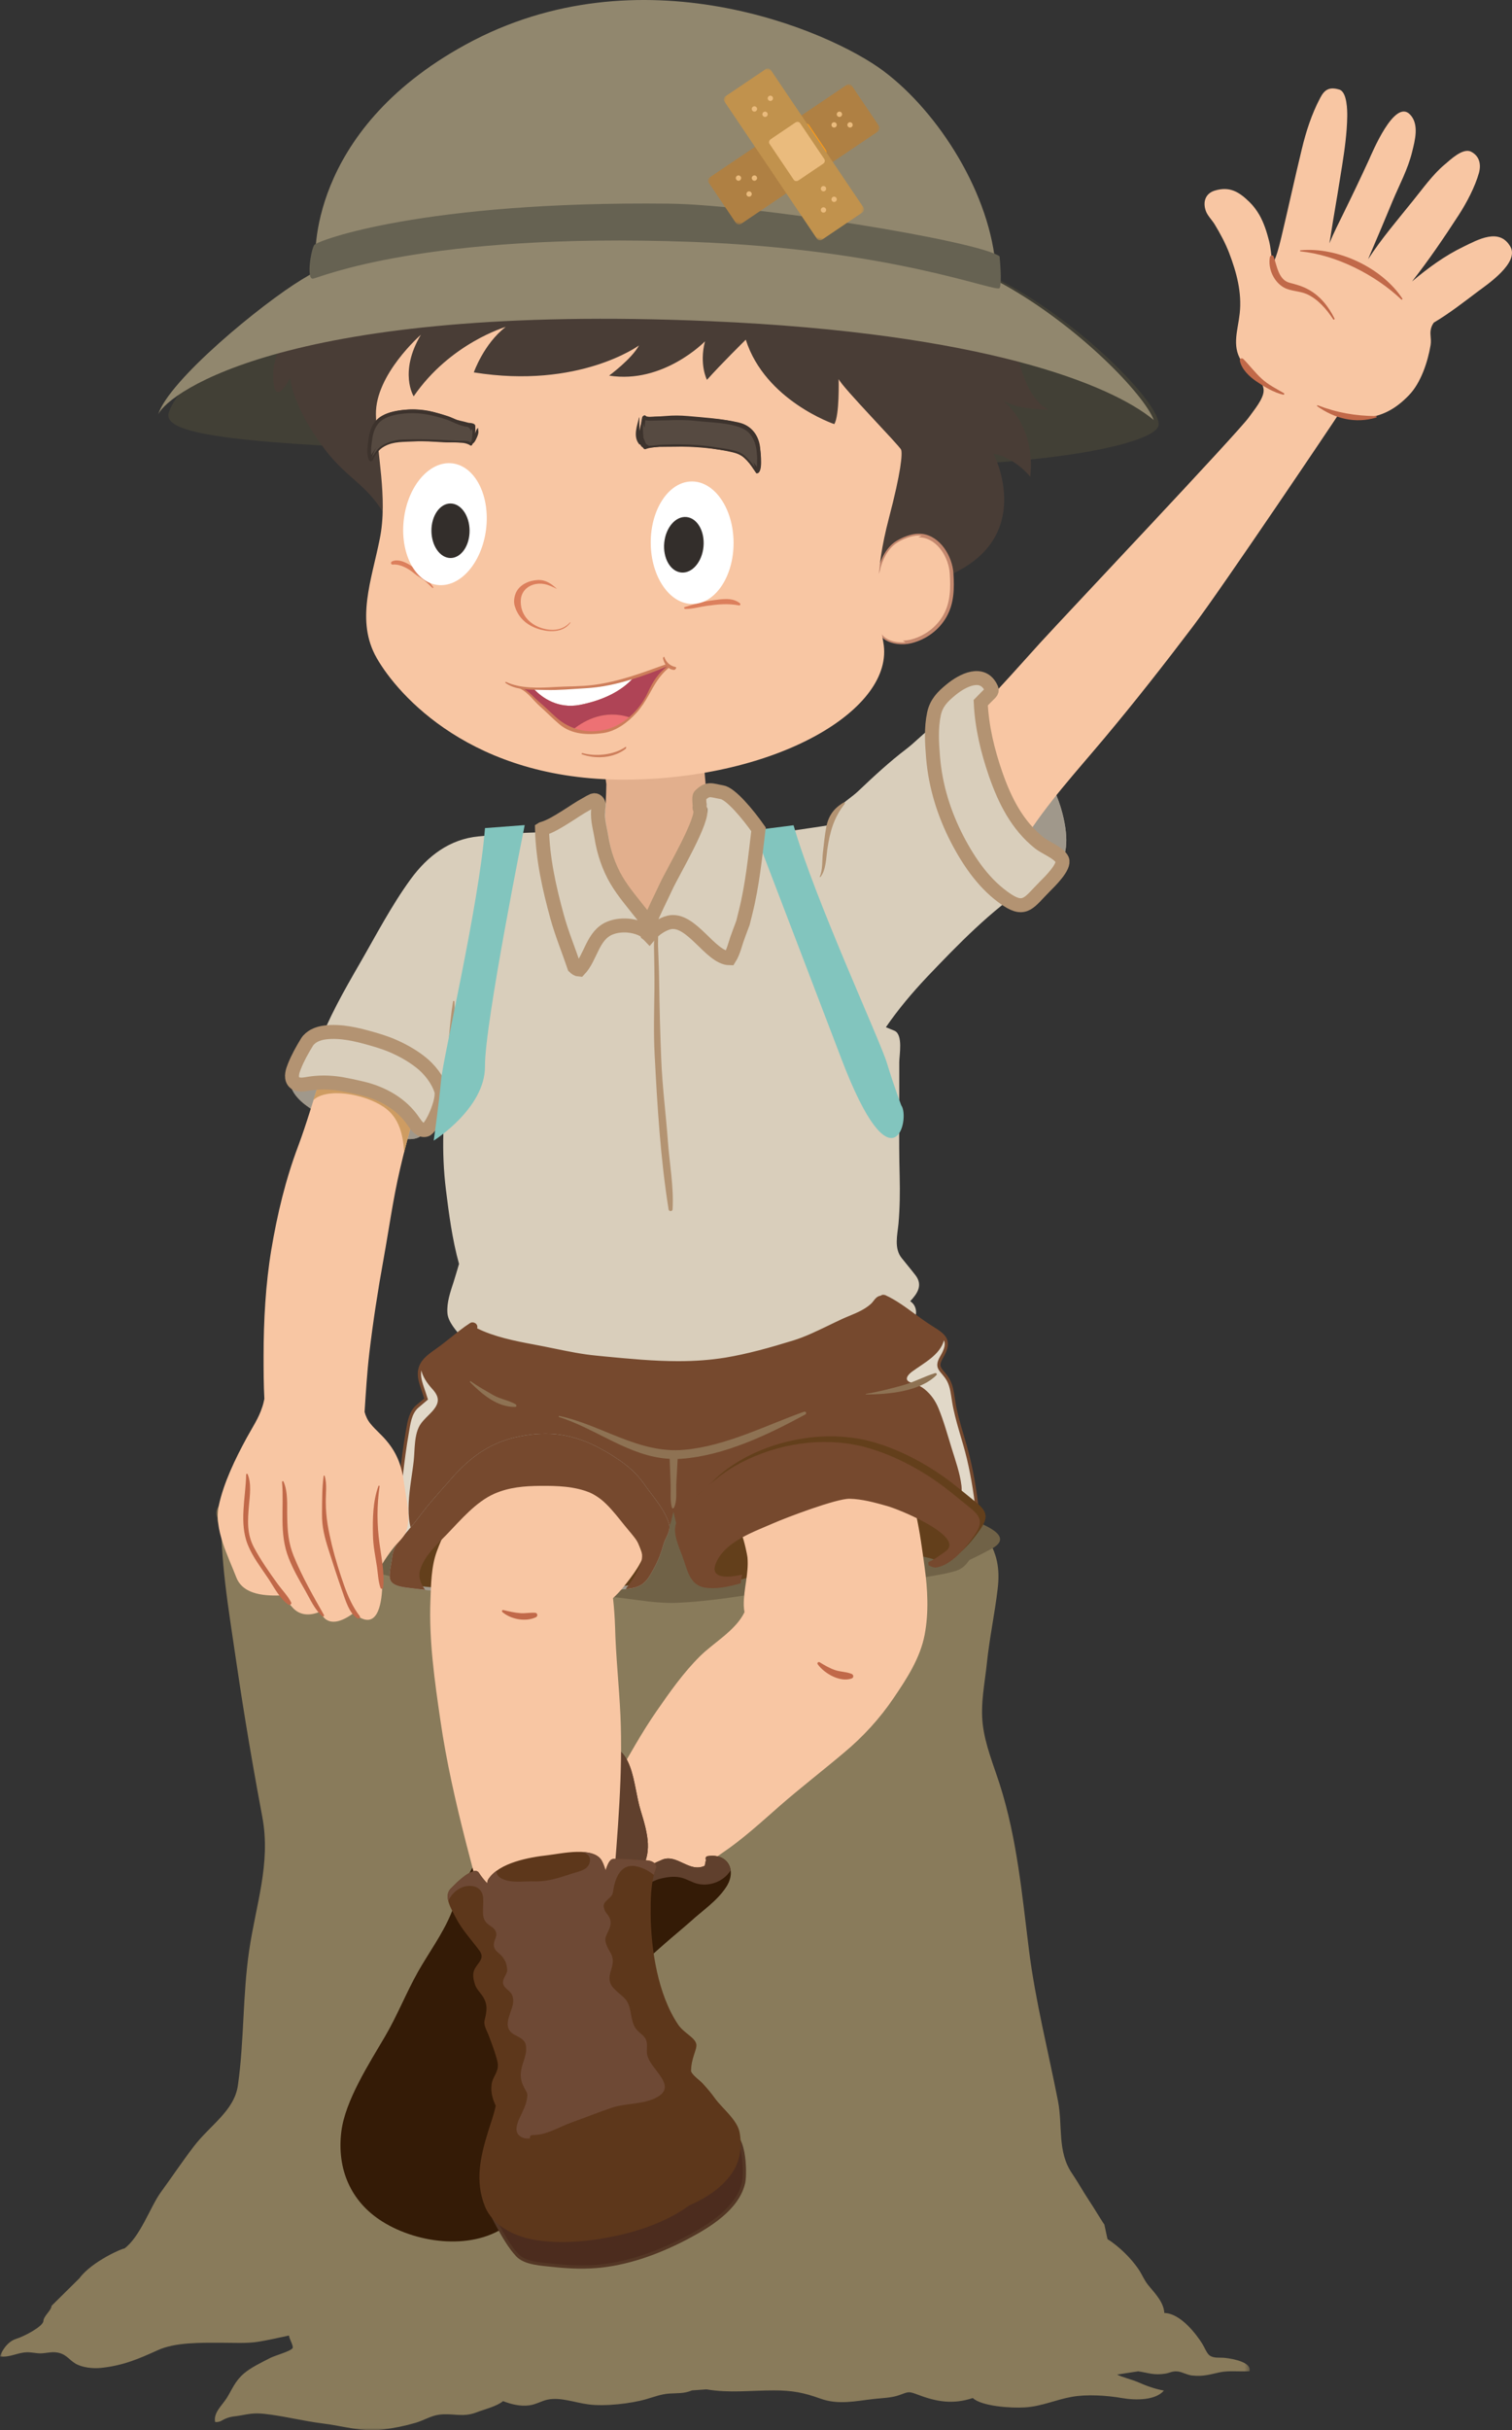 <?xml version="1.0" encoding="UTF-8"?>
<svg width="325px" height="522px" viewBox="0 0 325 522" version="1.1" xmlns="http://www.w3.org/2000/svg" xmlns:xlink="http://www.w3.org/1999/xlink">
    <rect x="0" y="0" width="325" height="522" fill="#333333" stroke="none"/>
    <title>Group</title>
    <defs>
        <polygon id="path-1" points="0 0 268.616 0 268.616 197.991 0 197.991"></polygon>
        <path d="M0.149,11.91 C-0.747,19.06 2.483,25.35 7.373,25.952 L7.373,25.952 C12.256,26.563 16.949,21.246 17.851,14.097 L17.851,14.097 C18.747,6.942 15.513,0.654 10.621,0.046 L10.621,0.046 C10.368,0.015 10.116,0 9.864,0 L9.864,0 C5.266,0 1.002,5.12 0.149,11.91" id="path-3"></path>
        <path d="M8.718,0 C3.747,0.045 -0.147,5.897 0.004,13.081 L0.004,13.081 C0.156,20.251 4.303,26.045 9.274,26 L9.274,26 C14.245,25.953 18.145,20.104 17.996,12.927 L17.996,12.927 C17.84,5.768 13.714,-0 8.768,0 L8.768,0 C8.751,0 8.734,0 8.718,0" id="path-5"></path>
        <polygon id="path-7" points="0 1.13686838e-13 34.116 1.13686838e-13 34.116 34.117 0 34.117"></polygon>
        <polygon id="path-9" points="-9.09494702e-13 0 34.115 0 34.115 34.117 -9.09494702e-13 34.117"></polygon>
    </defs>
    <g id="2.0-Dagopname" stroke="none" stroke-width="1" fill="none" fill-rule="evenodd">
        <g id="2.0-Dagopname-11---15-jaar--" transform="translate(-273, -209)">
            <g id="Group" transform="translate(273, 209)">
                <g id="Group-196">
                    <g id="Group-146" transform="translate(0, 19)">
                        <g id="Group-3" transform="translate(0, 305.009)">
                            <mask id="mask-2" fill="white">
                                <use xlink:href="#path-1"></use>
                            </mask>
                            <g id="Clip-2"></g>
                            <path d="M47.583,0 C47.235,10.84 49.137,21.601 50.707,32.379 C51.717,39.255 53.422,50.516 56.384,66.27 C58.257,76.289 54.982,85.099 53.545,95.034 C52.132,104.665 52.502,114.324 51.134,123.927 C50.36,129.386 45.177,132.416 41.632,137.066 C39.153,140.299 36.931,143.639 34.542,146.911 C32.359,149.902 30.122,156.485 26.722,158.976 C26.565,158.774 19.688,161.754 17.08,165.341 L11.095,171.255 C10.983,172.357 9.39,173.397 9.323,174.55 C9.255,175.663 5.34,177.788 3.433,178.379 C1.582,178.958 0.348,181.015 -9.16200161e-05,182.134 C2.165,182.398 3.652,181.336 5.722,181.251 C6.72,181.207 7.673,181.482 8.728,181.482 C9.816,181.471 10.792,181.15 11.925,181.251 C14.191,181.482 14.674,182.753 16.222,183.68 C17.669,184.524 19.924,184.788 21.741,184.602 C26.594,184.08 29.931,182.601 33.891,180.808 C37.672,179.081 43.056,179.2 47.51,179.2 C50.214,179.2 53.097,179.385 55.621,178.969 C57.82,178.592 59.951,178.131 62.116,177.648 C62.128,178.278 63.149,179.908 62.891,180.352 C62.492,181.015 59.177,181.932 58.179,182.421 C56.182,183.45 53.977,184.484 52.424,185.806 C50.472,187.487 49.9,189.235 48.722,191.102 C47.667,192.743 45.839,194.245 46.242,196.224 C47.364,196.331 47.779,195.746 48.688,195.42 C49.843,194.987 50.371,195.054 51.571,194.841 C53.68,194.464 54.645,194.245 56.754,194.464 C60.894,194.908 65.185,196.021 69.498,196.556 C73.75,197.078 77.823,198.411 82.164,197.86 C84.699,197.545 87.005,197.078 89.366,196.387 C91.06,195.892 92.653,194.869 94.403,194.65 C97.376,194.273 99.395,195.302 102.363,194.172 C104.107,193.508 106.901,192.817 108.123,191.737 C109.817,192.384 111.781,192.923 113.811,192.642 C115.202,192.457 116.436,191.675 117.704,191.417 C120.508,190.843 123.565,192.069 126.477,192.44 C129.977,192.923 135.676,192.266 138.912,191.315 C140.578,190.843 142.02,190.247 143.888,190.112 C145.733,189.994 147.074,190.146 148.723,189.438 L151.853,189.213 C156.834,190.051 161.164,189.438 166.291,189.438 C170.341,189.421 172.865,189.955 176.242,191.164 C180.247,192.631 183.859,191.703 187.965,191.259 C189.681,191.074 191.583,191.045 193.238,190.467 C195.38,189.713 195.195,189.567 197.428,190.405 C201.315,191.878 204.86,192.485 209.101,191.074 C210.974,192.845 217.335,193.283 220.274,193.087 C223.898,192.878 226.955,191.417 230.404,190.815 C233.68,190.236 237.904,190.517 241.197,191.085 C244.147,191.591 248.376,191.591 250.177,189.477 C248.13,189.095 246.29,188.414 244.635,187.678 C243.266,187.076 241.253,186.638 240.119,186.03 L244.64,185.339 C246.839,185.654 248.006,186.244 250.564,185.817 C251.607,185.626 252.022,185.227 253.256,185.378 C254.243,185.53 255.18,186.132 256.297,186.244 C258.691,186.497 260.122,185.98 262.164,185.553 C264.127,185.131 266.472,185.44 268.57,185.311 C269.074,183.478 265.372,182.68 263.33,182.455 C262.113,182.326 260.997,182.584 260.032,181.96 C259.415,181.544 258.809,179.998 258.439,179.436 C257.295,177.592 253.84,172.88 250.266,172.807 C250.149,170.625 248.511,168.843 246.907,166.948 C245.914,165.757 245.499,164.52 244.64,163.288 C243.148,161.113 240.624,158.56 238.05,156.935 L237.36,153.747 C237.36,153.95 235.127,150.183 234.073,148.62 C232.794,146.686 231.695,144.701 230.404,142.789 C227.241,138.157 228.435,132.523 227.432,127.379 C225.334,116.618 222.54,105.778 221.171,94.814 C219.685,82.94 218.619,70.942 214.9,59.287 C213.526,55.009 211.759,50.792 211.243,46.395 C210.716,41.942 211.686,37.506 212.135,33.166 C212.69,27.847 213.824,22.557 214.44,17.317 C214.957,12.987 214.396,9.541 211.804,5.802 L47.583,0 Z" id="Fill-1" fill="#897B5B" mask="url(#mask-2)"></path>
                        </g>
                        <path d="M208.023,307.101 C205.713,305.571 203.042,304.272 200.036,303.041 C194.292,300.674 188.144,298.15 181.571,296.93 C174.234,295.592 165.808,295.755 158.281,295.924 C150.136,296.098 141.924,296.913 133.797,296.581 C125.691,296.25 117.822,295.553 109.649,295.637 C101.583,295.738 93.825,296.407 85.888,297.312 C77.878,298.218 69.722,298.909 61.791,300.084 C58.414,300.59 55.054,301.411 51.874,302.293 C50.057,302.794 47.364,303.615 46.73,304.975 C46.399,305.695 46.455,306.364 46.714,307.027 C46.691,307.562 46.77,308.062 47.179,308.473 C48.228,309.479 49.619,310.103 51.347,310.57 C53.445,311.126 55.632,311.525 57.663,312.189 C59.974,312.931 61.814,314.415 63.777,315.489 C63.934,315.59 64.108,315.658 64.27,315.765 C66.391,317.378 68.713,318.621 72.449,318.806 C74.967,318.93 77.329,318.565 79.775,318.711 C80.582,318.817 81.373,318.969 82.164,319.149 C84.475,319.661 86.528,320.42 88.884,320.819 C91.716,321.308 94.841,321.674 97.926,321.758 C102.525,322.556 106.822,323.371 111.741,322.995 C114.103,322.821 116.347,322.674 118.68,322.894 C119.303,323.326 120.071,323.731 120.89,323.877 C122.528,324.181 124.569,324.097 126.55,323.821 C127.065,323.849 127.587,323.866 128.148,323.866 C134.184,323.866 139.861,325.592 145.907,325.261 C150.697,325.024 155.589,324.384 160.345,323.658 C163.677,323.529 166.919,323.49 170.285,323.647 C171.317,323.703 172.338,323.647 173.246,323.49 C174.267,323.49 175.372,323.371 176.051,323.107 C177.605,322.506 175.725,321.095 178.216,321.533 C182.098,322.247 187,322.123 190.747,320.83 C192.845,320.656 194.96,320.398 196.996,320.038 C197.316,319.981 197.641,319.919 197.961,319.852 C198.028,319.88 198.118,319.897 198.196,319.88 C200.563,319.453 202.953,319.149 205.202,318.491 C206.969,317.991 207.609,317.075 208.399,316.062 C209.987,315.332 211.507,314.539 212.971,313.757 C218.333,310.991 211.557,308.473 208.023,307.101" id="Fill-4" fill="#706247"></path>
                        <path d="M159.212,162.793 C159.15,162.734 159.1,162.692 159.055,162.655 L159.033,162.644 C157.882,161.57 156.677,160.589 155.42,159.648 C153.378,158.076 151.954,157.458 151.92,154.601 C151.92,151.155 151.499,147.765 151.225,144.346 C148.79,145.077 146.255,145.575 143.72,145.856 C139.344,146.365 134.633,146.93 130.156,146.449 C129.966,147.332 130.213,148.501 130.336,149.421 C130.291,152.097 130.167,154.826 129.864,157.399 C129.607,159.734 129.741,160.423 127.812,161.944 C126.365,163.071 125.153,164.477 123.953,165.86 C123.661,165.784 123.324,166.105 123.459,166.448 C124.093,168.205 125.658,169.683 126.651,171.255 C128.053,173.498 129.629,175.57 131.25,177.67 C134.032,181.307 136.091,185.468 138.682,189.201 C139.125,190.216 139.636,191.166 140.292,191.894 C140.679,192.33 141.218,192.282 141.594,191.894 C142.951,190.435 143.887,188.175 145.032,186.508 C147.051,183.545 148.981,180.548 150.955,177.54 C152.616,174.977 154.108,172.295 155.712,169.7 C156.817,167.926 158.747,165.776 159.15,163.589 C159.397,163.434 159.482,163.055 159.212,162.793" id="Fill-6" fill="#E2AF8D"></path>
                        <path d="M219.635,165.523 C217.149,162.579 214.485,159.791 212.163,156.687 C209.588,153.266 207.653,149.738 206.789,145.493 C206.055,141.861 206.228,138.021 205.342,134.432 C205.342,134.369 205.309,134.327 205.275,134.277 C205.432,134.069 205.611,133.855 205.746,133.664 C206.032,133.225 205.465,132.821 205.129,133.183 C203.581,134.811 201.489,136.346 199.688,137.701 C197.983,139.005 196.536,140.56 194.831,141.861 C191.185,144.633 187.83,147.742 184.515,150.888 C183.152,152.187 181.492,153.154 180.202,154.52 C179.293,155.504 178.771,156.887 178.306,158.216 C175.905,158.627 173.493,158.939 171.21,159.29 C168.321,159.734 165.191,160.615 162.348,161.399 C160.25,161.998 157.541,161.967 155.678,163.209 C155.538,163.313 155.465,163.445 155.398,163.606 C155.33,163.724 155.297,163.884 155.297,164.024 C151.853,166.189 149.531,169.613 147.096,172.941 C146.412,173.883 145.318,174.524 144.69,175.452 C143.888,176.66 143.136,177.701 142.109,178.651 C139.815,178.701 137.482,177.594 135.238,176.489 C132.041,174.923 129.775,172.222 127.834,169.321 C126.134,166.751 124.458,164.353 123.212,161.539 C123.268,161.528 123.335,161.511 123.414,161.511 C124.244,161.368 124.244,160.08 123.38,159.996 C116.722,159.42 109.582,160.027 102.918,160.648 C96.647,161.224 91.907,164.887 88.306,169.795 C84.093,175.57 80.829,181.895 77.261,188.068 C73.929,193.817 70.575,199.743 68.264,205.984 L68.197,205.984 C67.72,206.068 67.63,206.785 68.028,206.939 C68.13,207.069 68.309,207.114 68.443,206.982 C72.707,207.069 77.026,207.159 81.16,208.275 C83.533,208.924 85.585,209.728 87.644,211.137 C88.811,211.932 92.204,213.439 92.204,215.165 C92.193,216.418 94.1,216.666 94.179,215.468 C95.076,214.679 95.85,213.444 96.518,212.233 C95.155,220.239 94.863,228.453 95.85,236.552 C96.484,241.64 97.197,247.212 98.666,252.483 C98.285,253.776 97.903,255.094 97.511,256.326 C96.809,258.479 96.007,260.722 96.17,263.027 C96.288,264.922 98.128,266.94 99.328,268.301 C101.101,270.353 103.389,271.41 105.576,272.878 C109.57,275.565 114.26,277.73 118.999,278.613 C121.798,279.119 124.003,280.08 126.869,279.641 C127.615,279.523 128.367,279.338 129.113,279.102 C134.032,280.316 139.154,280.648 144.202,280.451 C149.093,280.271 153.996,278.433 158.219,275.992 C160.317,276.74 162.589,277.083 164.799,277.094 C170.285,277.111 176.275,277.111 181.514,275.222 C186.405,273.457 192.424,270.353 195.56,265.962 C196.463,264.675 197.366,263.308 196.659,261.673 C196.435,261.133 196.065,260.784 195.65,260.492 C197.209,258.828 198.421,257.029 196.771,254.903 C195.812,253.658 194.786,252.452 193.81,251.218 C192.138,249.157 192.89,246.239 193.125,243.853 C193.417,240.555 193.462,237.016 193.378,233.71 C193.165,225.555 193.338,217.307 193.294,209.124 C193.294,207.687 194.157,203.237 192.273,202.402 C191.656,202.158 191.039,201.896 190.422,201.64 C193.081,197.77 196.059,194.253 199.262,190.851 C205.959,183.832 212.982,176.573 221.138,171.212 C221.16,171.201 221.16,171.184 221.171,171.167 C221.34,171.089 221.474,170.929 221.553,170.721 C222.338,168.899 220.734,166.836 219.635,165.523" id="Fill-8" fill="#D9CEBB"></path>
                        <path d="M181.357,153.367 C179.259,154.584 178.07,156.209 177.605,158.638 C177.251,160.477 177.094,162.352 176.87,164.215 C176.702,165.711 176.858,167.943 176.208,169.295 C176.163,169.385 176.275,169.45 176.332,169.385 C177.554,167.954 177.577,165.225 177.823,163.479 C178.368,159.718 179.209,156.631 181.57,153.66 C181.682,153.494 181.526,153.266 181.357,153.367" id="Fill-10" fill="#B39372"></path>
                        <path d="M97.668,196.128 C97.668,195.948 97.387,195.962 97.376,196.128 C96.484,201.694 96.299,207.164 95.996,212.798 C95.985,213.087 96.445,213.231 96.518,212.927 C97.264,210.4 97.253,207.873 97.365,205.261 C97.51,202.211 97.87,199.172 97.668,196.128" id="Fill-12" fill="#B39372"></path>
                        <path d="M143.562,226.185 C143.136,220.264 142.351,214.358 142.126,208.424 C141.891,202.79 141.756,197.142 141.678,191.517 C141.655,189.06 141.521,186.637 141.442,184.195 C141.386,182.589 141.678,180.526 141.128,178.966 C141.027,178.696 140.59,178.839 140.64,179.117 C140.881,180.745 140.545,182.679 140.578,184.329 C140.623,187.402 140.702,190.472 140.668,193.553 C140.612,198.208 140.466,202.897 140.713,207.527 C141.274,218.555 141.969,229.867 143.708,240.763 C143.764,241.261 144.544,241.261 144.572,240.763 C144.852,235.903 143.921,231.023 143.562,226.185" id="Fill-14" fill="#B39372"></path>
                        <path d="M207.844,294.411 C206.868,290.262 205.32,286.253 204.647,282.07 C204.4,280.586 204.271,278.989 203.57,277.662 C202.409,275.492 200.44,275.143 202.106,272.299 C204.007,269.094 202.97,268.228 200.036,266.406 C196.615,264.304 193.642,261.476 189.996,259.817 C189.827,259.738 189.681,259.862 189.654,259.98 C189.367,259.969 189.115,260.036 188.851,260.239 C188.403,260.593 188.1,261.195 187.662,261.599 C185.878,263.19 183.545,263.944 181.402,264.905 C177.857,266.474 174.469,268.436 170.745,269.577 C165.898,271.073 161.074,272.456 156.026,273.288 C146.771,274.817 137.415,273.749 128.137,272.867 C123.638,272.45 119.19,271.309 114.742,270.494 C110.558,269.729 105.285,268.689 101.527,266.553 C101.634,266.423 101.746,266.311 101.835,266.181 C102.077,265.906 101.684,265.591 101.409,265.777 C99.255,267.177 97.264,268.92 95.217,270.494 C93.921,271.495 91.705,272.748 90.942,274.272 C90.219,275.694 90.476,277.038 90.953,278.494 C91.318,279.568 91.666,280.586 91.991,281.615 C91.318,282.194 90.64,282.773 89.961,283.335 C88.435,284.606 88.194,286.973 87.874,288.811 C86.808,294.872 86.253,301.152 85.675,307.303 C85.423,310.12 84.677,315.309 88.895,312.773 C91.105,311.446 92.507,309.687 94.123,307.753 C96.507,304.93 99.047,302.277 102.037,300.118 C107.893,295.834 114.411,294.653 121.406,296.154 C124.94,296.913 128.148,297.762 130.717,300.421 C132.007,301.754 133.118,303.143 134.161,304.593 C135.126,307.331 138.177,313.785 141.083,312.976 C142.11,311.3 142.968,309.529 143.585,307.607 C143.764,306.763 143.966,305.948 144.202,305.155 C144.359,304.604 145.195,304.571 145.335,305.155 C146.131,308.264 146.558,311.441 148.061,314.224 C149.127,314.269 149.901,313.454 150.798,312.279 C153.177,309.164 155.779,306.117 158.836,303.66 C165.427,298.347 174.592,298.218 182.546,298.909 C184.173,299.061 185.766,299.359 187.359,299.747 C186.641,299.797 185.923,299.898 185.267,300 C184.465,300.14 184.42,301.467 185.284,301.484 C190.209,301.58 194.415,302.221 198.353,305.403 C200.967,307.55 203.188,310.519 206.778,310.929 C208.764,311.143 210.088,308.821 209.908,307.146 C209.471,302.889 208.837,298.583 207.844,294.411" id="Fill-16" fill="#76492E"></path>
                        <path d="M144.774,304.042 C145.369,304.042 145.873,304.413 145.997,304.992 C146.199,305.746 146.372,306.51 146.546,307.264 C147.035,309.462 147.511,311.565 148.465,313.488 C149.037,313.325 149.587,312.734 150.238,311.863 C153.21,307.978 155.734,305.279 158.404,303.12 C162.757,299.623 168.613,297.925 176.332,297.925 C178.233,297.925 180.28,298.015 182.608,298.229 C184.128,298.364 185.744,298.639 187.533,299.072 L191.846,300.157 L187.398,300.444 C186.709,300.489 186.03,300.573 185.385,300.691 C190.512,300.888 194.786,301.641 198.78,304.863 C199.43,305.403 200.036,305.982 200.675,306.533 C202.56,308.298 204.338,309.968 206.846,310.232 L207.036,310.232 C207.67,310.232 208.136,309.867 208.422,309.558 C208.977,308.933 209.314,307.978 209.224,307.213 C208.724,302.389 208.035,298.251 207.16,294.574 C206.79,292.966 206.318,291.347 205.859,289.761 C205.118,287.31 204.389,284.763 203.974,282.16 L203.839,281.441 C203.671,280.226 203.486,278.989 202.953,277.994 C202.656,277.432 202.28,276.993 201.932,276.572 C201.012,275.492 200.075,274.39 201.517,271.956 C203.099,269.257 202.56,268.802 199.671,267.002 C198.331,266.182 197.052,265.226 195.812,264.321 C194.012,263.005 192.138,261.627 190.141,260.649 L190.108,260.722 L189.569,260.677 C189.468,260.677 189.401,260.677 189.289,260.784 C189.115,260.913 188.952,261.127 188.761,261.358 C188.571,261.627 188.358,261.892 188.1,262.128 C186.641,263.438 184.835,264.202 183.074,264.939 C182.608,265.142 182.142,265.327 181.682,265.546 C180.583,266.041 179.506,266.553 178.429,267.075 C176.029,268.251 173.549,269.437 170.946,270.235 C165.562,271.899 160.985,273.164 156.138,273.963 C152.963,274.491 149.57,274.756 145.795,274.756 C140.489,274.756 135.126,274.238 129.91,273.749 L128.058,273.581 C124.951,273.271 121.838,272.63 118.848,272.012 C117.435,271.725 116.021,271.438 114.608,271.18 C110.087,270.353 104.937,269.285 101.185,267.149 L100.871,266.98 C99.777,267.756 98.711,268.622 97.668,269.454 C96.995,269.999 96.31,270.545 95.632,271.062 C95.334,271.292 94.987,271.534 94.616,271.787 C93.483,272.58 92.059,273.558 91.554,274.57 C90.965,275.728 91.139,276.791 91.632,278.286 L92.788,281.868 L91.621,282.84 C91.217,283.195 90.791,283.537 90.387,283.869 C89.231,284.853 88.929,286.714 88.648,288.356 L88.558,288.918 C87.555,294.597 87.005,300.5 86.472,306.224 L86.315,307.865 C86.174,309.349 85.944,311.852 86.589,312.571 C86.752,312.757 87.005,313.094 88.558,312.189 C90.516,310.991 91.818,309.434 93.326,307.629 L93.607,307.303 C96.507,303.873 98.98,301.484 101.633,299.544 C107.478,295.288 114.204,293.905 121.552,295.462 C125.097,296.227 128.507,297.155 131.222,299.944 C132.377,301.152 133.466,302.462 134.722,304.183 L134.823,304.357 C135.945,307.595 138.548,312.358 140.578,312.358 L140.646,312.358 C141.655,310.682 142.396,309.063 142.934,307.399 C143.102,306.612 143.304,305.768 143.54,304.964 C143.697,304.402 144.202,304.042 144.774,304.042 M148.117,314.927 L147.64,314.91 L147.455,314.55 C146.272,312.335 145.722,309.923 145.195,307.562 C145.066,306.954 144.908,306.319 144.757,305.712 C144.572,306.381 144.415,307.078 144.263,307.764 C143.652,309.687 142.8,311.492 141.677,313.341 L141.532,313.589 L141.251,313.645 C141.044,313.712 140.814,313.741 140.578,313.741 C136.899,313.741 133.914,305.909 133.533,304.925 C132.355,303.289 131.334,302.046 130.223,300.899 C127.778,298.381 124.715,297.577 121.249,296.834 C114.304,295.333 107.967,296.632 102.435,300.675 C99.866,302.524 97.488,304.846 94.661,308.191 L94.381,308.512 C92.866,310.333 91.43,312.048 89.254,313.364 C87.593,314.342 86.348,314.381 85.563,313.51 C84.508,312.324 84.744,309.788 84.946,307.73 L85.103,306.094 C85.641,300.343 86.191,294.411 87.19,288.676 L87.279,288.142 C87.582,286.337 87.941,284.106 89.512,282.795 C89.916,282.469 90.325,282.121 90.724,281.795 L91.189,281.396 L90.297,278.719 C89.848,277.314 89.439,275.683 90.325,273.952 C90.993,272.619 92.496,271.585 93.826,270.646 C94.179,270.398 94.504,270.162 94.785,269.949 C95.458,269.431 96.142,268.897 96.793,268.38 C98.161,267.284 99.552,266.142 101.045,265.186 C101.482,264.877 102.262,265.074 102.514,265.602 C102.626,265.833 102.637,266.08 102.559,266.311 C106.071,268.099 110.715,269.049 114.866,269.814 C116.279,270.078 117.704,270.365 119.117,270.657 C122.085,271.264 125.153,271.899 128.215,272.181 L130.055,272.366 C135.205,272.855 140.544,273.372 145.795,273.372 C149.486,273.372 152.806,273.108 155.914,272.608 C160.671,271.809 165.214,270.556 170.543,268.914 C173.044,268.144 175.473,266.957 177.823,265.833 C178.912,265.304 180.011,264.77 181.116,264.264 C181.57,264.051 182.053,263.871 182.546,263.651 C184.196,262.977 185.89,262.251 187.185,261.082 C187.371,260.93 187.533,260.722 187.684,260.52 C187.909,260.239 188.133,259.929 188.436,259.682 C188.694,259.48 188.986,259.345 189.3,259.306 C189.457,259.176 189.67,259.108 189.883,259.108 L190.27,259.176 C192.587,260.239 194.629,261.751 196.637,263.224 C197.843,264.096 199.11,265.029 200.395,265.827 C203.357,267.655 204.938,268.886 202.695,272.67 C201.763,274.255 202.123,274.671 202.986,275.683 C203.357,276.122 203.8,276.65 204.164,277.342 C204.815,278.54 205.017,279.917 205.219,281.227 L205.331,281.946 C205.724,284.443 206.459,286.956 207.182,289.379 C207.653,290.97 208.136,292.606 208.517,294.248 C209.415,297.992 210.088,302.175 210.604,307.078 C210.727,308.231 210.256,309.569 209.437,310.496 C208.786,311.233 207.934,311.638 207.036,311.638 C206.924,311.638 206.817,311.615 206.705,311.604 C203.749,311.289 201.708,309.4 199.722,307.562 C199.122,306.999 198.521,306.448 197.905,305.948 C194.214,302.935 190.343,302.277 185.284,302.164 C184.566,302.164 184.016,301.641 183.949,300.888 C183.938,300.489 184.061,300.118 184.285,299.825 C183.668,299.741 183.074,299.668 182.49,299.606 C180.202,299.398 178.194,299.314 176.332,299.314 C168.938,299.314 163.352,300.899 159.268,304.199 C156.688,306.291 154.242,308.911 151.337,312.717 C150.495,313.831 149.542,314.927 148.117,314.927" id="Fill-18" fill="#76492E"></path>
                        <path d="M207.844,294.411 C206.868,290.262 205.32,286.253 204.647,282.07 C204.4,280.586 204.271,278.989 203.57,277.662 C202.409,275.492 200.44,275.143 202.106,272.299 C203.031,270.736 203.267,269.724 202.897,268.886 C202.078,272.023 198.555,273.777 196.059,275.61 C195.122,276.285 194.214,277.437 195.75,277.943 C196.278,278.089 196.771,278.286 197.237,278.494 C197.781,278.73 198.286,279.034 198.735,279.394 C200.098,280.496 201.057,281.868 201.719,283.476 C202.858,286.242 203.66,289.166 204.535,292.011 C205.342,294.63 206.341,297.397 206.666,300.14 C207.048,303.62 205.185,305.335 201.792,305.476 C201.668,305.498 201.607,305.47 201.517,305.442 C201.102,305.459 200.675,305.414 200.26,305.279 L200.249,305.268 C199.778,305.509 199.318,305.695 198.824,305.819 C201.247,307.893 203.413,310.553 206.778,310.929 C208.764,311.143 210.088,308.821 209.908,307.146 C209.471,302.889 208.837,298.583 207.844,294.411" id="Fill-20" fill="#E1D8C8"></path>
                        <path d="M88.929,294.76 C89.198,292.348 88.962,288.907 90.454,286.815 C91.127,285.876 91.935,285.191 92.721,284.358 C94.538,282.425 94.555,281.098 92.866,279.281 C91.655,277.943 90.869,276.65 90.566,275.357 C90.376,276.403 90.617,277.409 90.953,278.494 C91.318,279.568 91.666,280.586 91.991,281.615 C91.318,282.194 90.64,282.773 89.961,283.335 C88.435,284.606 88.194,286.973 87.874,288.811 C86.808,294.872 86.253,301.152 85.675,307.303 C85.423,310.12 84.677,315.309 88.895,312.773 C89.198,312.588 89.467,312.402 89.736,312.228 C86.348,307.893 88.368,299.983 88.929,294.76" id="Fill-22" fill="#E1D8C8"></path>
                        <path d="M209.795,303.684 C207.944,302.194 206.11,300.659 204.219,299.214 C199.003,295.261 192.496,291.843 186.101,290.342 C184.026,289.864 181.895,289.605 179.763,289.532 C170.171,289.195 158.588,292.877 152.02,300.473 C151.134,301.08 150.303,301.789 149.512,302.717 C148.183,304.274 147.129,305.674 146.915,307.754 C146.741,309.643 147.925,311.965 148.576,313.685 C149.664,316.62 150.55,320.084 154.028,320.618 C158.055,321.242 162.576,319.296 166.329,317.706 C166.564,317.649 166.806,317.582 167.053,317.52 C169.195,317.081 171.45,316.879 173.638,316.57 C177.777,316.024 181.934,316.356 186.085,315.923 C188.996,315.625 191.879,315.237 194.774,314.9 C195.514,314.984 196.232,315.052 196.995,315.153 C198.122,315.26 199.294,315.513 200.416,315.844 C200.999,316.024 201.751,316.536 202.424,316.463 C205.722,316.024 208.864,312.134 210.675,309.547 C212.499,306.916 212.19,305.629 209.795,303.684" id="Fill-24" fill="#633F1B"></path>
                        <path d="M143.854,308.512 C143.001,305.296 140.275,302.406 138.424,299.718 C136.899,297.543 134.823,295.687 132.456,294.197 C131.357,293.439 130.213,292.764 129.085,292.168 C123.324,289.031 117.996,288.26 111.567,289.559 C105.532,290.768 101.269,293.832 97.219,298.364 C96.86,298.78 96.507,299.173 96.164,299.583 C94.112,301.883 92.008,304.227 90.151,306.73 C89.007,308.264 87.745,309.709 86.517,311.188 C85.361,312.537 84.464,313.712 84.284,315.523 C84.172,316.805 83.454,319.172 83.908,320.369 C84.475,321.871 87.347,321.972 88.637,322.163 C93.837,322.911 99.255,323.102 104.5,323.529 C111.545,324.131 118.545,323.681 125.568,323.304 C128.754,323.107 131.951,322.579 135.104,322.23 C138.402,321.871 139.198,320.398 140.702,317.592 C141.577,315.961 142.138,314.415 142.631,312.644 C142.951,311.464 144.202,309.816 143.854,308.512" id="Fill-26" fill="#A0988B"></path>
                        <path d="M117.221,289.649 C115.455,289.649 113.654,289.851 111.702,290.234 C106.3,291.336 102.122,293.905 97.735,298.825 L96.271,300.472 C94.381,302.603 92.429,304.824 90.712,307.146 C89.759,308.405 88.738,309.631 87.745,310.8 L87.044,311.638 C85.888,313.01 85.114,314.016 84.974,315.59 C84.946,315.978 84.845,316.484 84.744,317.046 C84.559,318.126 84.318,319.464 84.559,320.139 C84.901,321.033 86.988,321.28 88.121,321.398 L88.738,321.471 C92.283,321.994 95.996,322.23 99.58,322.478 C101.258,322.596 102.912,322.708 104.556,322.837 C106.844,323.04 109.256,323.107 111.915,323.107 C116.077,323.107 120.329,322.882 124.435,322.663 L125.546,322.607 C127.576,322.495 129.64,322.219 131.665,321.96 C132.781,321.809 133.914,321.674 135.036,321.533 C137.987,321.224 138.637,319.981 140.09,317.266 C140.87,315.826 141.431,314.393 141.969,312.459 C142.098,312.009 142.312,311.553 142.542,311.053 C142.912,310.249 143.36,309.322 143.187,308.709 C142.586,306.409 140.937,304.25 139.367,302.175 C138.839,301.484 138.323,300.792 137.847,300.118 C136.45,298.105 134.509,296.312 132.086,294.788 C131.088,294.102 130.01,293.45 128.754,292.775 C124.839,290.638 121.182,289.649 117.221,289.649" id="Fill-28" fill="#A0988B"></path>
                        <g id="Group-34" transform="translate(83.759, 288.957)">
                            <path d="M60.095,19.555 C59.242,16.339 56.516,13.45 54.665,10.762 C53.139,8.586 51.064,6.731 48.697,5.241 C47.597,4.482 46.453,3.807 45.326,3.211 C39.565,0.074 34.236,-0.696 27.808,0.603 C21.773,1.811 17.51,4.875 13.46,9.407 C13.101,9.823 12.748,10.217 12.405,10.627 C10.352,12.927 8.249,15.271 6.392,17.773 C5.248,19.308 3.986,20.753 2.757,22.232 C1.602,23.581 0.704,24.756 0.525,26.566 C0.413,27.848 -0.305,30.215 0.149,31.413 C0.715,32.914 3.588,33.015 4.878,33.206 C10.077,33.954 15.496,34.145 20.741,34.572 C27.786,35.174 34.786,34.724 41.809,34.347 C44.995,34.151 48.192,33.622 51.345,33.274 C54.643,32.914 55.439,31.441 56.943,28.635 C57.818,27.005 58.378,25.459 58.872,23.688 C59.192,22.507 60.443,20.86 60.095,19.555" id="Fill-30" fill="#A0988B"></path>
                            <path d="M33.462,0.692 C31.695,0.692 29.895,0.895 27.943,1.277 C22.541,2.379 18.362,4.949 13.976,9.868 L12.512,11.515 C10.622,13.646 8.67,15.867 6.953,18.189 C5.999,19.448 4.978,20.674 3.986,21.844 L3.284,22.681 C2.129,24.053 1.355,25.06 1.215,26.634 C1.187,27.022 1.086,27.527 0.985,28.09 C0.8,29.169 0.559,30.507 0.8,31.182 C1.142,32.076 3.229,32.323 4.362,32.441 L4.978,32.515 C8.524,33.037 12.237,33.273 15.821,33.521 C17.498,33.639 19.153,33.752 20.797,33.881 C23.085,34.083 25.497,34.151 28.156,34.151 C32.318,34.151 36.57,33.926 40.676,33.707 L41.787,33.65 C43.817,33.538 45.881,33.262 47.906,33.004 C49.022,32.852 50.155,32.717 51.277,32.576 C54.228,32.267 54.878,31.025 56.331,28.309 C57.111,26.87 57.672,25.436 58.21,23.502 C58.339,23.052 58.552,22.597 58.782,22.096 C59.152,21.293 59.601,20.365 59.427,19.752 C58.827,17.452 57.178,15.294 55.608,13.219 C55.08,12.527 54.564,11.836 54.087,11.161 C52.691,9.148 50.75,7.355 48.327,5.831 C47.328,5.145 46.251,4.493 44.995,3.818 C41.08,1.682 37.422,0.692 33.462,0.692" id="Fill-32" fill="#633F1B"></path>
                        </g>
                        <g id="Group-41" transform="translate(101.003, 275.932)" fill="#8E7253">
                            <path d="M71.828,8.297 C63.504,11.26 54.945,15.702 46.032,16.483 C36.288,17.349 28.43,11.181 19.225,9.208 C19.091,9.174 19.034,9.41 19.163,9.438 C27.263,11.997 34.336,17.99 42.941,18.417 C43.036,20.317 43.075,22.229 43.148,24.141 C43.199,25.709 42.997,27.418 43.435,28.914 C43.491,29.133 43.782,29.077 43.861,28.914 C44.556,27.559 44.315,25.636 44.366,24.107 C44.433,22.218 44.579,20.317 44.657,18.44 C44.904,18.417 45.14,18.44 45.37,18.417 C54.709,17.731 63.987,13.278 72.098,8.893 C72.451,8.685 72.221,8.173 71.828,8.297" id="Fill-35"></path>
                            <path d="M99.998,0.01 C97.508,0.774 95.241,2.062 92.695,2.72 C90.215,3.389 87.691,4.052 85.145,4.463 C85.066,4.485 85.066,4.586 85.145,4.586 C89.856,4.586 96.699,3.996 100.273,0.443 C100.452,0.24 100.289,-0.058 99.998,0.01" id="Fill-37"></path>
                            <path d="M9.813,6.689 C8.304,5.823 6.548,5.598 5,4.716 C3.39,3.777 1.724,2.871 0.21,1.769 C0.098,1.685 -0.082,1.843 0.042,1.955 C2.599,4.541 5.898,7.358 9.745,7.262 C10.093,7.262 10.049,6.807 9.813,6.689" id="Fill-39"></path>
                        </g>
                        <path d="M128.982,152.962 C128.517,153.187 128.989,153.168 128.518,153.468 C126.724,154.452 124.895,155.402 123.167,156.471 C121.574,157.463 119.914,158.526 118.136,159.054 L118.108,159.071 C118.265,165.464 119.639,171.704 121.333,177.883 C122.315,181.499 123.796,185.077 125.007,188.684 C125.355,189.021 125.714,189.254 126.095,189.274 C128.552,186.696 128.922,181.867 132.63,180.352 C135.148,179.297 138.996,179.677 141.094,181.681 C141.33,181.403 141.577,181.136 141.835,180.886 C141.408,179.534 140.264,178.412 139.411,177.321 C137.572,174.957 135.62,172.728 134.072,170.111 C132.423,167.325 131.334,164.05 130.829,160.859 C130.403,158.323 129.774,156.56 130.251,154.106 C130.346,153.524 129.896,152.892 129.363,152.883" id="Fill-42" fill="#D9CEBB"></path>
                        <path d="M156.654,150.91 C154.332,150.508 153.669,149.919 151.934,151.657 C151.629,151.963 151.934,153.8 151.864,153.972 C151.817,154.088 151.844,154.474 151.934,154.412 C153.045,156.403 146.03,168.252 144.718,171.125 C143.506,173.759 142.182,176.281 141.106,179.011 C140.78,179.82 140.522,180.585 140.668,181.307 C140.825,181.425 140.96,181.538 141.094,181.681 C142.239,180.293 143.944,179.23 145.318,178.881 C150.08,177.754 154.164,186.508 158.281,186.561 C159.066,185.31 159.493,183.545 159.84,182.524 C160.121,181.723 160.581,180.473 161.142,178.988 C161.321,178.246 161.512,177.509 161.691,176.778 C163.172,170.853 163.744,164.918 164.479,158.88 C162.135,155.529 158.533,151.231 156.654,150.91" id="Fill-44" fill="#D9CEBB"></path>
                        <path d="M198.735,317.547 C198.219,313.848 197.753,310.12 196.9,306.319 C194.533,305.555 191.588,304.014 189.132,303.491 C186.092,302.828 183.691,302.232 180.55,302.681 C174.722,304.143 168.983,306.055 163.447,308.422 C162.106,309.153 160.771,309.889 159.425,310.57 C160.042,312.138 160.626,315.096 160.665,315.478 C160.996,318.986 159.801,322.348 159.874,325.828 C159.885,326.318 159.941,326.813 160.031,327.29 C158.124,331.214 153.496,333.756 150.495,336.713 C146.905,340.255 144,344.416 141.139,348.526 C137.931,353.147 135.204,358.14 132.366,363.026 C132.658,365.809 133.208,368.535 134.015,371.161 C135.025,373.708 136.338,376.182 137.224,378.448 C138.031,380.522 139.535,382.496 141.274,383.879 C142.474,384.818 143.54,385.172 144.718,385.161 C144.645,385.245 144.561,385.318 144.471,385.386 C145.402,385.431 146.311,385.504 147.242,385.532 C149.805,383.204 152.425,380.933 155.274,378.987 C159.627,376.064 163.71,372.308 167.648,368.856 C172.113,364.96 176.83,361.333 181.346,357.521 C185.503,354.064 189.098,350.145 192.127,345.664 C194.943,341.509 197.781,337.163 198.746,332.165 C199.66,327.386 199.396,322.326 198.735,317.547" id="Fill-46" fill="#F8C6A3"></path>
                        <path d="M152.139,379.685 C151.685,379.741 151.572,380.202 151.763,380.522 C151.628,380.933 151.572,381.349 151.488,381.754 C148.229,383.35 145.537,379.179 142.385,380.438 C140.769,381.101 139.176,381.939 137.684,382.912 C140.118,379.021 139.434,375.44 137.706,369.913 C135.917,364.094 136.439,355.514 128.687,355.497 C128.541,355.497 128.44,355.587 128.395,355.705 C127.475,355.846 126.751,356.38 126.095,357.274 C121.35,363.577 117.278,370.447 110.485,374.776 C107.237,376.84 104.477,377.739 102.279,381.023 C100.012,384.43 98.442,388.427 96.893,392.171 C95.087,396.484 92.159,400.448 89.86,404.501 C87.302,409.055 85.383,413.953 82.742,418.445 C79.404,424.157 74.188,432.185 73.368,438.859 C72.381,446.86 75.354,453.921 82.231,458.206 C89.86,462.973 102.049,464.547 109.537,458.616 C112.173,456.519 113.783,453.488 115.539,450.655 C118.259,446.253 120.217,441.412 121.821,436.504 C122.741,433.732 123.565,430.932 124.328,428.143 C125.484,423.932 126.521,419.726 127.856,415.605 C130.224,408.381 145.907,396.045 148.375,393.779 C151.012,391.356 154.096,389.372 156.082,386.341 C158.449,382.754 156.441,379.021 152.139,379.685" id="Fill-48" fill="#341B06"></path>
                        <path d="M133.612,386.589 C133.679,386.707 133.758,386.802 133.814,386.915 C137.022,388.033 139.052,385.149 142.205,384.464 C143.54,384.16 144.908,383.991 146.244,384.266 C147.623,384.548 148.79,385.402 150.136,385.672 C152.84,386.218 155.757,384.913 157.03,382.743 C156.755,380.702 154.949,379.285 152.139,379.685 C151.685,379.741 151.572,380.202 151.763,380.522 C151.628,380.933 151.572,381.349 151.488,381.754 C148.229,383.35 145.537,379.179 142.385,380.438 C140.769,381.101 139.176,381.939 137.684,382.912 C140.118,379.021 139.434,375.44 137.706,369.913 C135.917,364.094 136.439,355.514 128.687,355.497 C128.541,355.497 128.44,355.587 128.395,355.705 C127.98,355.762 127.615,355.913 127.251,356.133 C126.813,359.129 126.521,362.126 126.55,365.151 C126.567,368.929 126.914,372.78 128.092,376.412 C129.349,380.286 131.334,383.266 133.612,386.589" id="Fill-50" fill="#60402D"></path>
                        <path d="M135.423,320.071 C136.607,318.491 137.572,317.047 138.233,315.444 C136.13,307.753 129.416,301.523 121.698,299.499 C120.116,299.713 118.455,299.432 116.874,299.398 C114.624,299.392 112.341,299.376 110.12,299.848 C109.01,300.084 107.921,300.371 106.856,300.719 C105.812,301.208 104.797,301.804 103.838,302.524 C102.222,303.727 100.663,304.992 99.115,306.28 C98.116,307.579 96.972,308.737 95.755,309.816 C95.076,311.272 94.448,312.717 93.898,314.207 C92.687,317.508 92.653,321.291 92.518,324.771 C92.182,333.323 93.427,342.06 94.661,350.505 C95.94,359.36 97.959,368.181 100.17,376.828 C102.379,385.352 104.5,393.937 108.23,401.938 C108.23,402.112 108.314,402.252 108.471,402.37 C108.471,402.387 108.471,402.387 108.482,402.41 C108.505,402.41 108.516,402.41 108.516,402.415 C108.55,402.415 108.555,402.432 108.572,402.444 C108.617,402.477 108.656,402.505 108.695,402.505 C109.486,402.826 110.008,402.601 110.939,402.37 C112.79,401.926 114.697,401.713 116.582,401.398 C118.702,401.027 120.8,400.425 122.921,400.015 C124.031,399.812 125.119,399.588 126.235,399.368 C126.365,399.357 127.991,398.975 128.103,399.048 C128.479,399.312 128.922,399.177 129.22,398.907 C129.472,398.907 129.758,398.89 130.044,398.862 C130.291,398.834 130.56,398.576 130.56,398.311 C130.583,397.867 130.627,397.451 130.661,397.007 C130.813,396.366 130.886,395.686 131.054,395.078 C131.637,393.127 131.626,390.884 131.704,388.871 C131.738,388.275 131.766,387.679 131.766,387.083 C132.748,374.551 133.914,361.879 133.354,349.324 C133.062,343.044 132.366,336.758 132.209,330.45 C132.142,328.398 131.996,326.306 131.766,324.26 C133.146,323.04 134.285,321.572 135.423,320.071" id="Fill-52" fill="#F8C6A3"></path>
                        <path d="M156.329,439.275 C152.896,440.518 148.914,440.76 145.346,441.665 C141.784,442.542 138.295,443.587 134.862,444.892 C131.099,446.27 127.442,448.096 123.481,448.912 C119.723,449.648 115.993,449.367 112.19,449.351 C110.008,449.345 106.485,449.097 104.646,450.525 C103.95,451.099 103.871,451.942 104.096,452.746 C104.443,455.04 105.65,457.312 106.727,459.291 C107.893,461.399 109.273,463.856 110.939,465.633 C112.745,467.572 116.52,467.657 118.938,467.938 C122.449,468.315 126.034,468.449 129.517,468.039 C135.833,467.302 142.137,464.935 147.713,462.001 C152.616,459.431 158.887,455.647 160.188,449.862 C160.625,447.86 160.525,437.791 156.329,439.275" id="Fill-54" fill="#543725"></path>
                        <path d="M110.232,450.031 C108.46,450.031 106.272,450.149 105.072,451.076 C104.679,451.402 104.573,451.892 104.758,452.561 C105.117,454.883 106.351,457.137 107.338,458.959 C108.482,461.067 109.851,463.462 111.438,465.166 C112.835,466.673 115.853,466.942 118.052,467.145 L119.017,467.241 C121.193,467.477 123.151,467.589 125.035,467.589 C126.566,467.589 128.053,467.516 129.433,467.353 C134.991,466.712 141.218,464.649 147.399,461.399 C152.402,458.768 158.315,455.057 159.504,449.693 C159.84,448.215 159.773,442.396 158.186,440.411 C157.77,439.882 157.384,439.843 157.131,439.843 C156.946,439.843 156.755,439.866 156.565,439.944 C154.444,440.698 152.122,441.097 149.856,441.479 C148.403,441.721 146.905,441.991 145.509,442.339 C141.756,443.273 138.335,444.33 135.104,445.544 C134.032,445.938 132.961,446.365 131.884,446.815 C129.231,447.894 126.499,448.996 123.638,449.57 C121.232,450.042 118.87,450.109 117.07,450.109 C116.189,450.109 115.314,450.098 114.451,450.081 C113.699,450.064 112.936,450.042 112.19,450.042 L111.377,450.031 L110.232,450.031 Z" id="Fill-56" fill="#4C2C1E"></path>
                        <path d="M158.999,439.146 C158.545,436.357 155.235,433.889 153.659,431.679 C152.84,430.527 151.954,429.504 150.978,428.447 C150.484,427.901 148.958,426.861 148.544,425.95 C148.515,423.038 149.901,421.2 149.665,420.047 C149.357,418.597 146.995,417.719 145.733,415.824 C141.42,409.415 139.928,399.801 139.86,392.16 C139.849,389.243 139.849,385.234 140.96,382.484 C141.465,381.236 139.961,380.623 139.041,380.595 C136.641,380.511 134.273,380.191 131.839,380.286 C130.975,380.337 130.56,381.658 130.156,382.743 C129.966,382.069 129.736,381.416 129.433,380.815 C127.778,377.43 120.464,379.19 117.704,379.493 C113.833,379.921 107.304,381.073 104.971,384.638 C104.797,384.913 104.735,385.217 104.735,385.549 C104.062,384.823 103.445,384.064 102.89,383.204 C102.738,382.957 102.335,382.811 102.049,382.861 C100.248,383.249 98.139,385.374 96.883,386.656 C95.216,388.332 97.135,391.227 97.926,392.829 C99.278,395.489 101.269,397.575 103.03,399.947 C104.331,401.713 102.705,402.516 101.976,404.057 C101.504,405.058 101.774,406.222 102.077,407.195 C102.335,408.021 102.85,408.605 103.389,409.286 C104.87,411.203 104.735,412.665 104.18,414.858 C103.871,415.999 104.645,417.14 105.027,418.169 C105.734,420.047 106.429,421.824 106.918,423.797 C107.45,425.933 105.801,427.007 105.65,428.84 C105.498,430.375 105.801,431.533 106.396,432.984 C106.452,433.068 106.513,433.164 106.553,433.259 C106.171,435.216 105.487,436.976 104.87,439 C103.226,444.375 102.088,449.457 104.197,454.838 C105.801,458.942 110.344,461.236 114.411,462.017 C120.329,463.153 127.027,462.445 132.843,461.152 C137.673,460.1 143.63,458.065 148.128,454.72 C151.965,453.055 155.577,450.655 157.647,447.287 C159.15,444.852 159.481,441.923 158.999,439.146" id="Fill-58" fill="#5D371B"></path>
                        <path d="M141.083,425.742 C140.309,424.685 139.198,423.409 139.064,422.009 C138.94,420.564 139.49,419.406 138.133,418.146 C137.617,417.674 136.954,417.202 136.562,416.589 C135.452,414.829 135.816,412.479 134.7,410.776 C133.847,409.5 131.665,408.381 131.177,406.924 C130.403,404.636 132.658,403.017 131.261,400.504 C130.717,399.542 129.786,398.081 130.257,396.9 C130.852,395.365 132.052,394.01 130.499,392.121 C130.083,391.626 129.966,391.328 129.797,390.715 C129.444,389.316 131.57,388.759 131.738,387.517 C132.108,384.818 133.186,381.203 136.719,381.866 C138.099,382.147 139.445,382.81 140.539,383.733 C140.668,383.3 140.78,382.872 140.96,382.484 C141.465,381.236 139.961,380.623 139.041,380.595 C136.641,380.511 134.273,380.19 131.839,380.286 C130.975,380.337 130.56,381.658 130.156,382.743 C129.966,382.068 129.736,381.416 129.433,380.815 C128.743,379.403 127.082,378.909 125.187,378.796 C125.4,378.875 125.602,378.937 125.804,379.021 C126.633,379.471 126.97,380.106 126.751,381.023 C126.376,382.647 124.536,382.94 123.251,383.345 C120.217,384.3 117.906,385.2 114.72,385.099 C112.835,385.048 110.816,385.374 108.976,384.924 C107.338,384.525 106.727,383.778 106.687,382.861 C105.992,383.384 105.408,383.963 104.971,384.638 C104.797,384.913 104.735,385.217 104.735,385.549 C104.062,384.823 103.445,384.064 102.89,383.204 C102.738,382.957 102.335,382.81 102.049,382.861 C100.248,383.249 98.139,385.374 96.883,386.656 C96.17,387.387 96.108,388.332 96.355,389.293 C96.86,388.236 97.6,387.308 98.823,386.628 C100.529,385.695 103.198,385.807 103.748,388.05 C104.169,389.681 103.316,392.363 104.331,393.706 C105.139,394.848 106.272,394.786 106.643,396.158 C106.788,396.686 106.513,397.288 106.339,397.749 C105.61,399.863 107.125,400.206 107.994,401.319 C108.696,402.241 108.959,402.994 109.021,404.153 C109.043,404.67 108.656,405.272 108.426,405.716 C107.478,407.582 108.959,408.06 109.795,409.055 C110.311,409.663 110.401,410.759 110.244,411.512 C109.784,413.795 107.686,416.606 110.816,418.18 C111.579,418.568 112.768,419.131 112.981,420.092 C113.441,422.223 112.358,423.668 112.016,425.714 C111.702,427.564 112.252,428.722 113.093,430.201 C113.261,430.454 113.362,430.774 113.346,431.095 C113.261,432.579 112.734,433.687 112.106,435.036 C111.567,436.16 110.232,438.601 111.657,439.742 C112.358,440.315 113.138,440.411 113.912,440.315 C113.845,439.989 114.013,439.584 114.462,439.596 C117.435,439.663 120.15,437.847 122.898,436.88 C125.725,435.868 128.518,434.743 131.379,433.771 C134.509,432.692 138.379,433.079 141.251,431.46 C144.241,429.791 142.541,427.682 141.083,425.742" id="Fill-60" fill="#6E4935"></path>
                        <path d="M115.056,327.42 C114.013,327.335 112.981,327.566 111.915,327.504 C110.636,327.42 109.413,327.11 108.168,326.829 C107.921,326.768 107.821,327.11 107.994,327.273 C109.84,328.819 112.958,329.438 115.202,328.37 C115.64,328.167 115.572,327.476 115.056,327.42" id="Fill-62" fill="#C16949"></path>
                        <path d="M183.085,340.559 C181.997,340.092 180.729,340.12 179.596,339.755 C178.429,339.384 177.251,338.709 176.208,338.057 C175.905,337.872 175.546,338.186 175.776,338.49 C177.229,340.486 180.6,342.431 183.085,341.52 C183.545,341.351 183.489,340.722 183.085,340.559" id="Fill-64" fill="#C16949"></path>
                        <path d="M208.573,304.908 C206.722,303.418 204.888,301.883 202.998,300.438 C197.781,296.486 191.274,293.067 184.88,291.566 C182.805,291.088 180.673,290.83 178.542,290.756 C174.177,290.61 169.757,291.229 165.584,292.562 C161.377,293.922 157.367,295.862 153.917,298.695 C151.113,300.995 148.106,303.559 146.098,306.634 C145.593,307.398 145.206,308.248 145.122,309.175 C144.931,311.053 145.997,313.471 146.648,315.169 C147.758,318.104 148.128,321.482 151.584,322.022 C153.833,322.371 156.576,321.871 159.223,321.078 C159.279,320.454 159.364,319.807 159.56,319.217 C159.358,319.256 159.15,319.29 158.949,319.335 C156.834,319.779 152.352,320.296 153.928,316.647 C155.948,312.048 162.045,310.03 166.291,308.158 C169.04,306.954 179.787,302.873 182.62,302.923 C185.373,302.991 187.988,303.733 190.596,304.458 C193.361,305.206 207.743,311.143 203.188,314.269 C201.792,315.208 200.821,316.023 199.531,316.535 C199.542,316.76 199.554,317.002 199.587,317.215 C200.098,317.451 200.687,317.76 201.203,317.687 C204.501,317.249 207.642,313.358 209.454,310.772 C211.277,308.141 210.968,306.853 208.573,304.908" id="Fill-66" fill="#76492E"></path>
                        <path d="M143.854,308.512 C143.001,305.296 140.275,302.406 138.424,299.718 C136.899,297.543 134.823,295.687 132.456,294.197 C131.357,293.439 130.213,292.764 129.085,292.168 C123.324,289.031 117.996,288.26 111.567,289.559 C105.532,290.768 101.269,293.832 97.219,298.364 C96.86,298.78 96.507,299.173 96.164,299.583 C94.112,301.883 92.008,304.227 90.151,306.73 C89.007,308.264 87.745,309.709 86.517,311.188 C85.361,312.537 84.464,313.712 84.284,315.523 C84.172,316.805 83.454,319.172 83.908,320.369 C84.475,321.871 87.347,321.972 88.637,322.163 C89.545,322.292 90.454,322.371 91.369,322.478 C90.477,321.235 89.916,319.79 90.219,318.548 C91.049,315.27 93.853,312.847 96.108,310.508 C99.065,307.443 102.312,303.575 106.284,301.832 C109.436,300.455 112.734,300.185 116.128,300.157 C119.723,300.129 123.504,300.23 126.847,301.625 C130.184,303.013 132.759,306.943 135.036,309.602 C136.82,311.733 138.828,313.954 137.695,316.906 C136.955,318.93 135.766,320.634 134.487,322.309 C134.7,322.275 134.902,322.247 135.104,322.23 C138.402,321.871 139.198,320.398 140.702,317.592 C141.577,315.961 142.138,314.415 142.631,312.644 C142.951,311.464 144.202,309.816 143.854,308.512" id="Fill-68" fill="#76492E"></path>
                        <path d="M227.712,155.914 C226.702,151.908 224.593,147.883 222.45,144.388 C220.145,140.619 218.316,136.607 215.876,132.916 C214.609,131.036 212.562,126.976 209.65,128.044 C206.509,129.183 204.725,131.82 205.073,135.289 C205.106,135.564 205.432,135.649 205.612,135.5 C205.32,138.898 206.419,142.544 207.384,145.659 C208.085,147.95 208.999,150.205 209.841,152.454 C210.503,154.222 211.081,156.049 212.522,157.309 C212.69,157.48 212.898,157.463 213.049,157.351 C214.351,160.572 215.764,163.434 218.631,165.652 C220.409,167.052 224.47,169.225 226.528,167.184 C229.35,164.395 228.598,159.397 227.712,155.914" id="Fill-70" fill="#A0988B"></path>
                        <path d="M213.352,156.271 L213.689,157.089 C215.091,160.561 216.46,163.097 219.046,165.107 C220.1,165.936 222.394,167.313 224.302,167.313 C225.042,167.313 225.603,167.131 226.029,166.689 C228.026,164.733 228.351,161.25 227.044,156.08 C226.209,152.786 224.515,149.078 221.856,144.751 C220.863,143.118 219.96,141.428 219.062,139.801 C217.896,137.628 216.673,135.373 215.293,133.301 C215.13,133.071 214.957,132.792 214.783,132.5 C213.644,130.715 211.894,127.974 209.886,128.691 C207.16,129.666 205.679,131.783 205.724,134.538 L206.453,133.996 L206.296,135.564 C206.004,138.929 207.182,142.699 208.023,145.451 C208.59,147.231 209.274,149.007 209.931,150.728 L210.694,152.752 C211.243,154.247 211.759,155.653 212.825,156.651 L213.352,156.271 Z M224.302,168.716 L224.302,168.716 C222.164,168.716 219.685,167.356 218.193,166.223 C215.231,163.895 213.79,160.96 212.6,158.104 C212.41,158.076 212.219,157.975 212.062,157.817 C210.637,156.575 210.015,154.882 209.403,153.243 L208.635,151.231 C207.973,149.485 207.283,147.677 206.722,145.856 C205.881,143.174 204.759,139.565 204.871,136.115 C204.613,135.972 204.434,135.693 204.389,135.362 C204.007,131.648 205.892,128.669 209.415,127.392 C209.819,127.243 210.2,127.159 210.604,127.159 C213.049,127.159 214.732,129.832 215.955,131.766 C216.123,132.039 216.28,132.301 216.449,132.531 C217.862,134.668 219.096,136.936 220.274,139.132 C221.16,140.745 222.063,142.424 223.045,144.026 C225.76,148.473 227.51,152.313 228.374,155.737 C229.821,161.438 229.378,165.343 227.005,167.676 C226.321,168.37 225.401,168.716 224.302,168.716 L224.302,168.716 Z" id="Fill-72" fill="#A0988B"></path>
                        <g id="Group-78" transform="translate(204.34, 127.159)" fill="#A0988B">
                            <path d="M23.372,28.755 C22.362,24.75 20.253,20.724 18.11,17.23 C15.805,13.46 13.976,9.449 11.536,5.758 C10.269,3.877 8.222,-0.183 5.31,0.886 C2.169,2.024 0.385,4.661 0.733,8.13 C0.766,8.405 1.092,8.49 1.272,8.341 C0.98,11.74 2.079,15.386 3.044,18.5 C3.745,20.792 4.659,23.046 5.501,25.295 C6.163,27.063 6.741,28.89 8.182,30.15 C8.35,30.321 8.558,30.304 8.709,30.192 C10.011,33.414 11.424,36.275 14.291,38.493 C16.069,39.893 20.13,42.066 22.188,40.025 C25.01,37.237 24.258,32.238 23.372,28.755" id="Fill-74"></path>
                            <path d="M9.012,29.112 L9.349,29.93 C10.751,33.402 12.12,35.938 14.706,37.948 C15.76,38.777 18.054,40.155 19.962,40.155 C20.702,40.155 21.263,39.972 21.689,39.531 C23.686,37.574 24.011,34.091 22.704,28.921 C21.869,25.627 20.175,21.919 17.516,17.592 C16.523,15.959 15.62,14.27 14.722,12.642 C13.556,10.469 12.333,8.214 10.953,6.142 C10.79,5.912 10.617,5.634 10.443,5.341 C9.304,3.556 7.554,0.815 5.546,1.532 C2.82,2.508 1.339,4.624 1.384,7.379 L2.113,6.837 L1.956,8.406 C1.664,11.771 2.842,15.54 3.683,18.292 C4.25,20.072 4.934,21.848 5.591,23.569 L6.354,25.593 C6.903,27.088 7.419,28.494 8.485,29.492 L9.012,29.112 Z M19.962,41.557 L19.962,41.557 C17.824,41.557 15.345,40.197 13.853,39.064 C10.891,36.736 9.45,33.802 8.26,30.945 C8.07,30.917 7.879,30.816 7.722,30.659 C6.297,29.416 5.675,27.724 5.063,26.085 L4.295,24.072 C3.633,22.326 2.943,20.519 2.382,18.697 C1.541,16.015 0.419,12.406 0.531,8.957 C0.273,8.813 0.094,8.535 0.049,8.203 C-0.333,4.489 1.552,1.51 5.075,0.234 C5.479,0.084 5.86,0 6.264,0 C8.709,0 10.392,2.674 11.615,4.608 C11.783,4.88 11.94,5.142 12.108,5.372 C13.522,7.509 14.756,9.777 15.934,11.973 C16.82,13.586 17.723,15.265 18.705,16.867 C21.42,21.314 23.17,25.154 24.034,28.578 C25.481,34.279 25.038,38.184 22.665,40.517 C21.981,41.212 21.061,41.557 19.962,41.557 L19.962,41.557 Z" id="Fill-76"></path>
                        </g>
                        <path d="M67.271,218.614 C69.666,220.18 72.751,221.169 75.612,221.878 C78.692,222.648 81.603,223.784 84.744,224.436 C86.36,224.768 89.411,225.808 90.768,223.722 C92.204,221.484 92.16,219.154 90.426,217.521 C90.275,217.391 90.05,217.521 89.983,217.689 C88.682,215.761 86.404,214.423 84.408,213.301 C82.96,212.477 81.412,211.772 79.898,211.035 C78.708,210.459 77.547,209.79 76.106,209.897 C75.915,209.897 75.803,210.032 75.747,210.161 C73.537,209.146 71.383,208.395 68.612,208.727 C66.929,208.924 63.429,209.925 63.053,212.084 C62.498,215.036 65.168,217.242 67.271,218.614" id="Fill-79" fill="#A0988B"></path>
                        <path d="M69.953,209.349 C69.554,209.349 69.128,209.379 68.696,209.422 C66.817,209.652 64.001,210.65 63.721,212.21 C63.373,214.156 64.652,216.073 67.647,218.038 C69.577,219.297 72.224,220.34 75.769,221.214 C77.121,221.546 78.462,221.954 79.763,222.359 C81.412,222.867 83.129,223.396 84.879,223.758 C85.075,223.784 85.311,223.846 85.552,223.896 C86.304,224.073 87.223,224.293 88.07,224.293 C89.097,224.293 89.759,223.989 90.174,223.337 C91.318,221.591 91.397,219.902 90.454,218.594 L90.23,219.297 L89.411,218.083 C88.155,216.227 85.799,214.881 84.082,213.9 C82.994,213.273 81.81,212.728 80.672,212.179 L79.241,211.485 C78.277,211.01 77.43,210.577 76.341,210.577 L76.151,211.111 L75.466,210.791 C73.548,209.925 71.899,209.349 69.953,209.349 M88.07,225.681 C87.066,225.681 86.051,225.451 85.238,225.248 C85.002,225.212 84.789,225.147 84.598,225.116 C82.792,224.74 81.048,224.186 79.342,223.666 C78.08,223.295 76.768,222.879 75.444,222.552 C71.753,221.633 68.96,220.537 66.895,219.19 C65.6,218.341 61.668,215.766 62.375,211.966 C62.818,209.379 66.615,208.275 68.534,208.044 C71.17,207.712 73.273,208.322 75.612,209.337 C75.747,209.261 75.904,209.214 76.055,209.211 L76.386,209.211 C77.733,209.211 78.81,209.728 79.853,210.245 L81.261,210.928 C82.428,211.474 83.622,212.05 84.755,212.691 C86.45,213.652 88.71,214.94 90.174,216.787 C90.218,216.787 90.252,216.773 90.275,216.773 L90.566,216.773 L90.892,217.029 C92.866,218.85 93.012,221.504 91.34,224.09 C90.667,225.147 89.568,225.681 88.07,225.681" id="Fill-81" fill="#A0988B"></path>
                        <g id="Group-87" transform="translate(62.29, 207.953)" fill="#A0988B">
                            <path d="M4.981,10.661 C7.376,12.227 10.461,13.216 13.322,13.925 C16.401,14.695 19.313,15.83 22.454,16.483 C24.069,16.815 27.121,17.854 28.478,15.769 C29.914,13.531 29.869,11.2 28.136,9.567 C27.984,9.438 27.76,9.567 27.693,9.736 C26.391,7.807 24.114,6.469 22.117,5.348 C20.67,4.524 19.122,3.818 17.607,3.082 C16.418,2.506 15.257,1.836 13.816,1.943 C13.625,1.943 13.513,2.078 13.457,2.208 C11.247,1.193 9.093,0.442 6.322,0.774 C4.639,0.971 1.139,1.971 0.763,4.13 C0.208,7.082 2.878,9.289 4.981,10.661" id="Fill-83"></path>
                            <path d="M7.662,1.395 C7.264,1.395 6.838,1.426 6.406,1.468 C4.527,1.699 1.711,2.697 1.43,4.257 C1.083,6.202 2.362,8.12 5.357,10.084 C7.287,11.344 9.934,12.387 13.479,13.261 C14.831,13.593 16.172,14 17.473,14.405 C19.122,14.914 20.838,15.443 22.588,15.805 C22.785,15.831 23.02,15.892 23.261,15.943 C24.013,16.12 24.933,16.339 25.78,16.339 C26.807,16.339 27.469,16.036 27.884,15.384 C29.028,13.638 29.106,11.948 28.164,10.641 L27.94,11.344 L27.121,10.129 C25.864,8.274 23.508,6.928 21.792,5.946 C20.704,5.32 19.52,4.774 18.382,4.226 L16.951,3.532 C15.986,3.056 15.139,2.624 14.051,2.624 L13.861,3.158 L13.176,2.837 C11.258,1.972 9.609,1.395 7.662,1.395 M25.78,17.728 C24.776,17.728 23.761,17.498 22.947,17.295 C22.712,17.259 22.499,17.194 22.308,17.163 C20.502,16.786 18.757,16.232 17.052,15.712 C15.79,15.341 14.477,14.925 13.154,14.599 C9.463,13.68 6.67,12.584 4.605,11.237 C3.31,10.388 -0.622,7.813 0.084,4.012 C0.527,1.426 4.325,0.321 6.243,0.091 C8.88,-0.241 10.983,0.369 13.322,1.384 C13.457,1.308 13.614,1.26 13.765,1.257 L14.096,1.257 C15.443,1.257 16.519,1.775 17.563,2.292 L18.971,2.975 C20.137,3.521 21.332,4.097 22.465,4.738 C24.159,5.699 26.42,6.987 27.884,8.833 C27.928,8.833 27.962,8.819 27.984,8.819 L28.276,8.819 L28.602,9.075 C30.576,10.897 30.722,13.551 29.05,16.137 C28.377,17.194 27.278,17.728 25.78,17.728" id="Fill-85"></path>
                        </g>
                        <path d="M324.65,33.975 C322.295,29.874 317.723,32.454 314.537,34.006 C310.538,35.932 306.914,38.591 303.515,41.453 C307.11,36.882 310.414,32.021 313.567,27.155 C315.249,24.558 317.033,21.179 317.886,18.177 C318.413,16.27 317.987,14.491 316.203,13.583 C314.441,12.686 311.727,15.346 310.583,16.296 C307.952,18.48 305.803,21.55 303.638,24.212 C300.385,28.26 296.93,32.277 294.091,36.657 C294.147,36.528 294.193,36.379 294.248,36.241 C295.987,32.224 297.659,28.207 299.342,24.164 C300.789,20.704 302.612,17.375 303.515,13.69 C304.126,11.205 305.108,7.733 303.1,5.613 C299.762,2.057 294.899,13.92 294.193,15.458 C292.465,19.211 290.67,22.978 288.83,26.711 C287.82,28.783 286.665,31.026 285.745,33.269 C286.037,31.701 286.25,30.112 286.513,28.564 C287.203,24.586 287.843,20.569 288.482,16.58 C289.032,13.08 289.525,9.555 289.582,6.021 C289.598,4.818 289.582,0.699 287.843,0.23 C285.773,-0.369 284.718,0.188 283.759,2.057 C281.942,5.484 280.73,9.245 279.827,13.004 C278.274,19.405 276.933,25.62 275.401,32.035 C274.173,37.208 273.517,37.809 273.433,37.191 C273.248,35.732 273.147,34.242 272.799,32.817 C272.305,30.869 271.688,28.89 270.678,27.127 C270.084,26.129 269.4,25.193 268.558,24.384 C266.292,22.171 264.306,20.99 261.132,21.932 C259.034,22.567 258.529,24.425 259.18,26.289 C259.527,27.299 260.52,28.266 261.07,29.162 C262.265,31.119 263.403,33.244 264.217,35.369 C265.799,39.519 266.965,43.845 266.472,48.312 C266.113,51.75 264.755,55.222 266.741,58.384 C267.627,59.815 269.254,61.94 271.082,63.096 C271.397,63.672 271.615,64.271 271.615,64.895 C271.615,66.685 269.444,69.215 268.48,70.585 C266.146,73.896 229.726,112.361 223.656,119.001 C220.779,122.158 217.941,125.385 215.013,128.536 C213.75,129.892 212.769,131.421 211.456,132.75 C210.895,133.301 210.335,133.802 209.875,134.378 C210.693,140.852 211.199,147.304 214.048,153.356 C215.585,156.575 217.582,159.302 220.061,161.539 C224.963,153.66 231.392,146.711 237.326,139.623 C243.945,131.741 250.238,123.707 256.442,115.524 C262.54,107.498 287.158,70.919 287.798,69.879 C287.843,69.803 287.904,69.766 287.955,69.708 C289.525,70.424 291.186,70.894 292.914,70.787 C296.986,70.554 300.054,68.799 302.842,65.895 C305.422,63.233 306.903,58.705 307.503,55.137 C307.626,54.356 307.542,53.706 307.486,52.947 C307.397,51.857 307.677,51.024 308.193,50.297 C311.536,48.312 314.722,45.827 317.695,43.584 C319.681,42.105 326.625,37.436 324.65,33.975" id="Fill-88" fill="#F8C6A3"></path>
                        <path d="M286.85,49.422 C285.588,46.87 283.776,44.567 281.235,43.184 C280.001,42.49 278.554,42.082 277.185,41.737 C274.796,41.101 274.464,38.071 273.764,36.106 C273.607,35.684 273.023,35.856 272.956,36.224 C272.507,38.698 273.797,41.559 275.985,42.768 C277.432,43.558 279.305,43.488 280.842,44.151 C283.266,45.214 285.145,47.424 286.586,49.608 C286.665,49.754 286.923,49.608 286.85,49.422" id="Fill-90" fill="#C16949"></path>
                        <path d="M301.417,45.107 C296.997,38.45 287.472,34.015 279.541,34.757 C279.407,34.762 279.407,34.984 279.541,34.996 C287.237,35.76 295.628,40.033 301.204,45.329 C301.333,45.464 301.507,45.256 301.417,45.107" id="Fill-92" fill="#C16949"></path>
                        <path d="M295.774,70.377 C291.354,70.329 287.416,69.665 283.243,68.057 C283.125,68.015 283.024,68.176 283.125,68.248 C286.911,70.936 291.326,72.038 295.813,70.691 C295.976,70.627 295.931,70.377 295.774,70.377" id="Fill-94" fill="#C16949"></path>
                        <path d="M275.985,65.463 C274.302,64.468 272.608,63.655 271.167,62.317 C269.747,61.018 268.603,59.481 267.246,58.106 C266.976,57.839 266.427,57.993 266.5,58.443 C266.83,60.265 268.519,61.867 269.977,62.871 C271.733,64.063 273.764,65.305 275.85,65.786 C276.018,65.825 276.131,65.553 275.985,65.463" id="Fill-96" fill="#C16949"></path>
                        <path d="M228.307,165.646 C227.667,164.199 224.615,163.04 223.415,162.073 C218.619,158.25 215.966,152.906 214.003,147.262 C212.286,142.283 211.053,137.2 210.806,131.938 C211.513,131.221 212.219,130.479 212.887,129.832 C213.128,129.599 213.24,129.278 213.111,128.947 C211.299,124.798 206.868,127.125 204.4,129.166 C202.583,130.65 201.276,131.986 200.765,134.277 C200.098,137.445 200.305,140.56 200.563,143.753 C201.09,149.96 202.93,155.824 205.791,161.343 C208.399,166.335 211.748,171.167 216.448,174.277 C220.353,176.874 221.273,174.743 224.515,171.491 C225.748,170.259 228.946,167.131 228.307,165.646" id="Fill-98" fill="#D9CEBB"></path>
                        <path d="M228.307,165.646 C227.667,164.199 224.615,163.04 223.415,162.073 C218.619,158.25 215.966,152.906 214.003,147.262 C212.286,142.283 211.053,137.2 210.806,131.938 C211.513,131.221 212.219,130.479 212.887,129.832 C213.128,129.599 213.24,129.278 213.111,128.947 C211.299,124.798 206.868,127.125 204.4,129.166 C202.583,130.65 201.276,131.986 200.765,134.277 C200.098,137.445 200.305,140.56 200.563,143.753 C201.09,149.96 202.93,155.824 205.791,161.343 C208.399,166.335 211.748,171.167 216.448,174.277 C220.353,176.874 221.273,174.743 224.515,171.491 C225.748,170.259 228.946,167.131 228.307,165.646 Z" id="Stroke-100" stroke="#B39372" stroke-width="3"></path>
                        <path d="M87.156,217.172 C85.383,215.693 83.454,214.378 81.261,213.422 C78.641,212.281 76.083,211.825 73.223,211.89 C71.764,211.932 70.362,212.334 68.926,212.5 C67.305,217.38 65.903,222.347 64.096,227.166 C61.365,234.399 59.592,241.837 58.314,249.461 C57.091,256.854 56.659,264.663 56.659,272.169 C56.659,275.245 56.659,278.365 56.827,281.474 C56.709,282.036 56.586,282.599 56.395,283.15 C55.632,285.601 54.202,287.664 52.996,289.891 C50.573,294.349 48.099,299.432 47.016,304.43 C45.939,309.4 49.08,315.349 50.786,319.79 C52.289,323.72 57.326,323.81 60.77,323.681 C61.455,324.608 62.156,325.497 62.924,326.334 C64.495,328.066 66.671,328.049 68.696,327.228 C68.926,327.577 69.173,327.903 69.425,328.218 C71.192,330.49 74.205,328.819 76.005,327.476 C76.055,327.442 76.106,327.386 76.129,327.335 C76.577,327.864 77.059,328.297 77.587,328.555 C81.894,330.692 82.186,323.203 82.164,320.87 C82.164,319.633 82.108,318.385 82.04,317.119 C82.814,315.866 83.633,314.668 84.576,313.471 C85.339,312.459 86.808,311.261 87.257,310.041 C88.435,306.927 87.279,302.89 86.876,299.713 C86.416,296.176 85.484,293.349 83.162,290.565 C82.085,289.238 80.739,288.159 79.651,286.827 C78.989,286.028 78.608,285.168 78.367,284.274 C78.641,280.069 78.894,275.857 79.382,271.663 C80.178,264.939 81.233,258.097 82.444,251.437 C83.622,244.926 84.508,238.371 86.034,231.914 C86.792,228.636 87.644,225.403 88.558,222.156 C88.771,221.316 89.007,220.441 89.243,219.556 C88.598,218.69 87.885,217.909 87.156,217.172" id="Fill-102" fill="#F8C6A3"></path>
                        <path d="M87.156,217.172 C85.383,215.693 83.454,214.378 81.261,213.422 C78.641,212.281 76.083,211.825 73.223,211.89 C71.764,211.932 70.362,212.334 68.926,212.5 C68.584,213.534 67.658,216.281 67.333,217.324 C70.183,214.577 78.192,215.896 82.444,218.749 C85.815,220.987 86.64,224.74 86.876,228.495 C87.414,226.365 87.958,224.262 88.558,222.156 C88.771,221.316 89.007,220.441 89.243,219.556 C88.598,218.69 87.885,217.909 87.156,217.172" id="Fill-104" fill="#CE9C62"></path>
                        <path d="M81.592,312.689 C81.008,308.472 80.986,304.458 81.592,300.241 C81.614,300.101 81.379,300.039 81.345,300.185 C80.133,303.542 80.094,307.157 80.167,310.682 C80.189,313.01 80.711,315.388 81.048,317.687 C81.244,319.127 81.311,320.701 81.793,322.09 C81.895,322.371 82.299,322.292 82.343,322.022 C82.702,319.037 81.995,315.63 81.592,312.689" id="Fill-106" fill="#C16949"></path>
                        <path d="M77.312,328.128 C75.837,326.194 74.805,323.917 73.997,321.629 C73.01,318.84 72.045,315.765 71.344,312.903 C70.575,309.631 70.048,307.078 70.026,303.66 C70.003,301.816 70.329,299.826 69.79,298.004 C69.745,297.903 69.577,297.936 69.566,298.043 C69.212,300.703 69.24,303.407 69.212,306.077 C69.173,309.018 69.79,311.272 70.676,314.044 C71.607,316.979 72.583,319.97 73.604,322.871 C74.232,324.637 75.068,327.588 76.835,328.617 C77.149,328.786 77.575,328.454 77.312,328.128" id="Fill-108" fill="#C16949"></path>
                        <path d="M69.638,327.903 C67.333,323.844 64.899,319.593 63.137,315.247 C61.987,312.431 61.791,309.889 61.735,306.898 C61.668,304.402 61.959,301.557 60.939,299.229 C60.86,299.072 60.613,299.145 60.624,299.314 C61.095,304.964 59.923,310.322 62.072,315.725 C63.014,318.115 64.315,320.369 65.583,322.596 C66.671,324.485 67.63,326.751 69.308,328.167 C69.454,328.297 69.745,328.105 69.638,327.903" id="Fill-110" fill="#C16949"></path>
                        <path d="M62.577,325.182 C61.858,323.76 60.647,322.556 59.716,321.269 C57.865,318.699 56.092,316.198 54.589,313.386 C53.013,310.384 53.243,307.607 53.512,304.357 C53.703,302.232 54.079,299.668 53.226,297.65 C53.164,297.498 52.928,297.543 52.912,297.7 C52.811,302.693 51.347,308.101 53.276,312.846 C54.32,315.461 56.21,317.862 57.752,320.184 C58.919,321.972 60.17,324.406 61.965,325.654 C62.285,325.873 62.767,325.542 62.577,325.182" id="Fill-112" fill="#C16949"></path>
                        <path d="M94.829,215.196 C94.078,212.874 92.294,210.614 90.387,209.135 C88.446,207.606 86.202,206.389 83.919,205.444 C82.612,204.927 81.272,204.499 79.92,204.117 C76.712,203.201 73.234,202.346 69.88,202.762 C69.038,202.869 68.242,203.083 67.49,203.487 C66.941,203.788 66.312,204.291 65.976,204.862 C64.977,206.49 63.99,208.249 63.283,210.043 C62.913,210.959 62.442,212.297 63.07,213.231 C63.67,214.127 64.955,214.012 65.874,213.855 C68.41,213.391 70.811,213.422 73.369,213.835 C74.866,214.102 76.364,214.423 77.856,214.78 C82.231,215.817 86.36,218.128 88.895,221.912 C89.467,222.749 90.325,224.014 91.52,223.683 C92.765,223.337 95.48,217.22 94.829,215.196" id="Fill-114" fill="#D9CEBB"></path>
                        <path d="M94.829,215.196 C94.078,212.874 92.294,210.614 90.387,209.135 C88.446,207.606 86.202,206.389 83.919,205.444 C82.612,204.927 81.272,204.499 79.92,204.117 C76.712,203.201 73.234,202.346 69.88,202.762 C69.038,202.869 68.242,203.083 67.49,203.487 C66.941,203.788 66.312,204.291 65.976,204.862 C64.977,206.49 63.99,208.249 63.283,210.043 C62.913,210.959 62.442,212.297 63.07,213.231 C63.67,214.127 64.955,214.012 65.874,213.855 C68.41,213.391 70.811,213.422 73.369,213.835 C74.866,214.102 76.364,214.423 77.856,214.78 C82.231,215.817 86.36,218.128 88.895,221.912 C89.467,222.749 90.325,224.014 91.52,223.683 C92.765,223.337 95.48,217.22 94.829,215.196 Z" id="Stroke-116" stroke="#B39372" stroke-width="3"></path>
                        <path d="M80.343,35.222 C80.343,35.222 75.638,36.297 67.123,41.409 C58.607,46.529 38.921,62.517 36.618,69.745 C34.307,76.975 86.646,76.661 154.057,80.044 C221.459,83.429 247.927,75.856 248.667,72.332 C249.408,68.802 234.436,52.339 216.56,42.459 C198.694,32.584 172.407,30.335 140.634,28.717 C108.852,27.097 80.343,35.222 80.343,35.222" id="Fill-118" fill="#5B5346"></path>
                        <path d="M185.853,81.252 L185.844,81.252 C175.983,81.252 165.282,80.964 154.039,80.396 C137.636,79.578 121.919,78.965 108.057,78.423 C66.929,76.821 39.752,75.758 36.537,71.245 C36.176,70.746 36.095,70.204 36.275,69.64 C38.709,61.991 59.013,45.867 66.937,41.108 C75.404,36.018 80.072,34.917 80.262,34.87 C80.479,34.814 104.183,28.151 132.078,28.151 C134.976,28.151 137.857,28.218 140.652,28.362 C171.468,29.929 198.468,32.049 216.741,42.154 C233.912,51.644 249.86,68.421 249.02,72.406 C248.613,74.323 242.861,76.431 233.632,78.053 C225.333,79.515 210.307,81.252 185.853,81.252" id="Fill-120" fill="#424036"></path>
                        <path d="M62.365,62.139 C62.365,62.139 58.544,69.825 58.747,60.946 C58.821,57.774 60.806,53.645 63.087,51.477 C63.087,51.477 57.571,54.363 56.182,55.973 C56.182,55.973 71.529,51.266 69.156,37.73 C69.156,37.73 79.47,37.684 75.913,34.464 C75.913,34.464 66.182,37.752 78.916,24.65 C91.645,11.536 136.312,-14.469 174.767,12.592 C174.767,12.592 175.62,5.746 174.18,1.389 C174.18,1.389 182.326,5.987 183.306,17.239 C183.306,17.239 195.188,12.56 202.948,18.702 C202.948,18.702 197.11,19.353 195.311,22.71 C195.311,22.71 207.266,26.993 213.153,40.241 C219.03,53.49 218.404,64.938 225.23,68.973 C225.23,68.973 218.28,69.098 215.209,66.726 C215.209,66.726 222.699,71.832 221.452,83.405 C221.452,83.405 218.378,79.435 213.554,78.435 C213.554,78.435 223.142,96.919 203.112,104.947 C183.087,112.971 187.008,103.73 186.911,101.334 C186.81,98.939 184.293,79.347 170.026,72.994 C155.753,66.636 113.301,65.301 102.074,67.875 C94.33,69.65 92.265,81.274 88.383,86.799 C86.446,89.561 84.619,90.995 82.257,90.909 C78.625,84.981 74.399,83.583 69.763,77.442 C62.638,68 62.365,62.139 62.365,62.139" id="Fill-122" fill="#493D36"></path>
                        <path d="M160.445,43.556 C159.481,44.203 158.431,44.676 157.43,45.237 C158.798,46.057 160.065,46.97 161.027,48.199 C161.942,43.586 163.685,39.698 168.032,37.108 C172.336,34.547 177.735,34.509 182.625,34.015 C181.132,32.565 177.958,32.358 176.264,31.655 C176.03,31.56 175.829,31.271 175.889,31.011 C177.028,25.99 180.88,25.706 184.955,26.217 C182.078,25.322 179.152,24.309 180.09,21.258 C180.815,18.913 184.37,19.066 187.214,19.396 C185.906,18.836 184.546,18.415 183.241,17.739 C181.222,16.694 179.461,15.237 177.423,14.199 C177.11,14.044 176.808,13.905 176.488,13.759 C175.042,13.206 173.577,12.73 172.086,12.338 C174.646,14.782 176.415,18.171 177.081,21.596 C177.139,21.891 176.888,22.282 176.563,22.293 C173.482,22.35 170.497,21.767 167.498,21.187 C170.39,23.584 174.279,27.446 173.075,30.427 C172.304,32.353 170.164,33.835 168.041,33.763 C163.758,33.643 160.017,31.092 155.746,30.699 C156.92,31.824 158.268,32.761 159.399,33.938 C160.941,35.563 162.28,37.332 163.643,39.108 C163.799,39.316 163.824,39.652 163.647,39.862 C162.669,40.979 161.688,42.732 160.445,43.556" id="Fill-124" fill="#564A41"></path>
                        <path d="M204.546,104.23 C204.311,100.142 201.071,95.303 196.497,96.115 C195.175,96.345 193.706,96.968 192.599,97.723 C190.894,98.874 189.567,101.31 189.151,103.561 C188.708,104.63 188.416,105.81 188.256,107.106 C188.076,108.56 188.195,110.173 188.221,111.634 C188.252,113.374 188.408,115.241 189.252,116.8 C190.398,118.96 193.682,119.308 195.795,118.779 C198.849,118.032 201.497,116.091 203.067,113.381 C204.722,110.519 204.728,107.433 204.546,104.23" id="Fill-126" fill="#F8C6A3"></path>
                        <path d="M198.125,96.457 C197.617,96.393 197.095,96.405 196.566,96.497 C195.343,96.715 193.915,97.306 192.818,98.044 C191.277,99.089 189.961,101.333 189.535,103.627 L189.513,103.708 C189.084,104.743 188.799,105.871 188.644,107.155 C188.519,108.236 188.552,109.42 188.588,110.557 C188.592,110.919 188.603,111.272 188.613,111.621 C188.638,113.235 188.777,115.085 189.596,116.617 C190.346,118.02 192.034,118.423 192.981,118.543 C193.89,118.661 194.864,118.603 195.7,118.396 C198.671,117.664 201.228,115.76 202.722,113.183 C204.356,110.363 204.323,107.227 204.151,104.249 C203.962,100.844 201.599,96.894 198.125,96.457 M192.88,119.325 C190.999,119.088 189.581,118.261 188.896,116.993 C188,115.309 187.853,113.339 187.831,111.636 C187.824,111.294 187.813,110.942 187.802,110.589 C187.766,109.41 187.725,108.203 187.863,107.059 C188.032,105.716 188.324,104.536 188.773,103.443 C189.234,100.974 190.689,98.545 192.378,97.393 C193.576,96.588 195.089,95.961 196.425,95.724 C197.032,95.618 197.636,95.602 198.22,95.671 C202.103,96.16 204.729,100.482 204.944,104.207 C205.123,107.302 205.142,110.571 203.407,113.581 C201.811,116.347 199.069,118.371 195.889,119.159 C194.96,119.394 193.885,119.449 192.88,119.325" id="Fill-128" fill="#C4886E"></path>
                        <path d="M195.937,104.242 C192.812,106.008 191.975,109.751 192.156,113.091 C192.167,113.288 192.46,113.276 192.491,113.094 C192.825,111.352 193.211,109.682 193.923,108.047 C193.953,107.986 193.998,107.925 194.026,107.86 C194.145,107.915 194.263,107.965 194.377,108.048 C194.715,108.269 194.923,108.646 195.114,108.993 C195.618,109.903 195.91,110.816 196.175,111.809 C196.227,112.033 196.612,111.989 196.62,111.758 C196.678,110.524 196.404,109.435 195.873,108.313 C195.633,107.807 195.158,107.2 194.599,106.917 C195.017,106.343 195.52,105.831 196.106,105.401 C197.669,104.244 198.83,105.745 199.291,107.099 C199.405,107.433 199.945,107.37 199.986,107.017 C200.216,104.548 198.157,102.988 195.937,104.242" id="Fill-130" fill="#DD9D80"></path>
                        <path d="M192.82,116.115 C193.06,114.178 196.89,113.455 198.042,112.359 C200.334,110.203 201.149,106.275 198.999,103.657 C198.271,102.762 197.324,101.924 196.737,100.92 C195.398,98.631 196.304,96.832 198.087,96.058 C197.577,96.005 197.053,96.012 196.497,96.116 C195.175,96.345 193.706,96.968 192.599,97.723 C190.894,98.874 189.567,101.31 189.151,103.561 C188.708,104.63 188.416,105.81 188.256,107.106 C188.076,108.561 188.195,110.173 188.221,111.634 C188.252,113.374 188.408,115.241 189.252,116.8 C190.206,118.597 192.627,119.135 194.629,118.965 C193.553,118.342 192.659,117.395 192.82,116.115" id="Fill-132" fill="#F8C6A3"></path>
                        <path d="M196.336,104.391 C193.644,105.144 192.616,108.921 192.189,111.409 C191.447,115.689 196.88,112.782 198.101,111.086 C199.293,109.45 200.075,107.552 199.005,105.611 C198.787,105.22 198.546,104.824 198.264,104.472 C197.682,104.252 197.031,104.197 196.336,104.391" id="Fill-134" fill="#F8C6A3"></path>
                        <path d="M90.457,52.915 C90.457,52.915 80.678,61.425 80.804,69.983 C80.93,78.54 83.412,87.792 81.637,96.712 C79.867,105.626 76.407,114.335 80.964,122.327 C85.517,130.311 101.476,148.577 134.273,148.462 C167.187,148.336 192.458,133.219 189.871,118.986 C188.461,111.226 187.939,104.243 191.081,92.256 C193.697,82.304 193.996,78.446 193.695,77.609 C193.408,76.779 181.092,64.248 180.263,62.419 C180.263,62.419 180.477,70.26 179.325,72.1 C179.325,72.1 164.482,67.076 160.303,53.962 C160.303,53.962 155.037,59.132 151.962,62.589 C151.962,62.589 150.249,59.323 151.535,54.318 C151.535,54.318 142.591,63.54 130.931,61.682 C130.931,61.682 135.802,58.089 137.351,55.196 C137.351,55.196 124.483,64.622 101.846,60.989 C101.846,60.989 104.005,54.809 108.705,51.219 C108.705,51.219 96.781,54.696 88.917,66.129 C88.917,66.129 85.689,60.962 90.457,52.915" id="Fill-136" fill="#F8C6A3"></path>
                        <path d="M159.053,110.59 C157.417,109.259 155.195,109.691 153.231,109.936 C151.116,110.179 149.189,110.788 147.184,111.4 C146.934,111.469 147.065,111.797 147.288,111.805 C148.796,111.823 150.428,111.348 151.919,111.134 C154.272,110.802 156.482,110.59 158.849,111.037 C159.117,111.086 159.248,110.75 159.053,110.59" id="Fill-138" fill="#DC7F5C"></path>
                        <path d="M93.13,107.111 C91.933,105.467 90.389,104.216 88.833,102.889 C87.754,101.977 85.627,100.902 84.254,101.594 C83.905,101.769 83.999,102.319 84.435,102.271 C86.039,102.104 87.913,103.198 89.071,104.19 C89.666,104.698 90.448,105.098 91.083,105.58 C91.772,106.102 92.309,106.707 92.95,107.272 C93.058,107.36 93.209,107.22 93.13,107.111" id="Fill-140" fill="#DC7F5C"></path>
                        <path d="M104.478,94.693 C103.578,101.898 98.893,107.256 94.019,106.641 C89.138,106.034 85.914,99.695 86.808,92.489 C87.706,85.271 92.391,79.926 97.262,80.532 C102.145,81.144 105.373,87.482 104.478,94.693" id="Fill-142" fill="#FFFFFF"></path>
                        <path d="M157.679,97.522 C157.717,104.783 153.763,110.704 148.851,110.726 C143.932,110.757 139.917,104.889 139.874,97.628 C139.833,90.354 143.788,84.447 148.696,84.416 C153.617,84.39 157.636,90.256 157.679,97.522" id="Fill-144" fill="#FFFFFF"></path>
                    </g>
                    <g id="Group-149" transform="translate(85, 99)">
                        <mask id="mask-4" fill="white">
                            <use xlink:href="#path-3"></use>
                        </mask>
                        <g id="Clip-148"></g>
                        <path d="M15.936,14.965 C15.958,18.201 14.137,20.829 11.877,20.86 C9.605,20.876 7.757,18.272 7.736,15.034 C7.711,11.799 9.537,9.168 11.798,9.145 C14.059,9.125 15.917,11.726 15.936,14.965" id="Fill-147" fill="#332E2B" mask="url(#mask-4)"></path>
                    </g>
                    <g id="Group-152" transform="translate(138, 104)">
                        <mask id="mask-6" fill="white">
                            <use xlink:href="#path-5"></use>
                        </mask>
                        <g id="Clip-151"></g>
                        <path d="M13.213,13.439 C12.897,16.733 10.747,19.207 8.421,18.972 C6.085,18.734 4.459,15.871 4.777,12.58 C5.095,9.292 7.241,6.821 9.573,7.058 C11.899,7.295 13.528,10.152 13.213,13.439" id="Fill-150" fill="#332E2B" mask="url(#mask-6)"></path>
                    </g>
                    <g id="Group-195" transform="translate(34, 0)">
                        <path d="M129.417,96.466 C129.25,93.854 127.757,91.418 124.791,90.752 C121.15,89.925 117.53,89.697 113.865,89.367 C112.275,89.227 110.723,89.211 109.174,89.349 C108.38,89.423 107.612,89.458 106.81,89.472 C106.358,89.473 104.923,89.685 104.59,89.349 C104.568,89.311 104.498,89.325 104.487,89.364 C104.47,89.409 104.467,89.463 104.455,89.509 C104.436,89.498 104.412,89.497 104.411,89.517 C103.929,90.353 103.6,91.507 103.506,92.564 C103.395,91.586 103.448,90.652 103.435,89.682 C103.437,89.641 103.363,89.644 103.361,89.679 C103.008,91.345 101.984,93.7 103.383,95.406 C103.439,95.472 103.532,95.486 103.625,95.491 C103.705,95.676 103.82,95.846 103.989,95.993 C104.027,96.027 104.07,96.044 104.12,96.046 C104.178,96.152 104.272,96.262 104.384,96.375 C104.483,96.473 104.647,96.522 104.773,96.466 C106.528,95.808 108.926,96.018 110.869,95.959 C113.039,95.893 115.26,95.987 117.467,96.193 C119.609,96.403 121.766,96.715 123.887,97.265 C126.299,97.895 127.29,99.83 128.532,101.622 C128.564,101.672 128.637,101.685 128.687,101.683 C130.084,101.647 129.482,97.286 129.417,96.466" id="Fill-153" fill="#3D332D"></path>
                        <path d="M128.376,100.555 C127.801,99.621 126.944,98.713 126.13,97.934 C124.696,96.577 121.772,96.384 119.987,96.083 C117.331,95.638 114.628,95.445 111.99,95.425 C110.62,95.408 109.245,95.493 107.873,95.522 C107.622,95.537 106.315,95.746 105.44,95.757 C105.294,95.615 105.11,95.555 104.955,95.423 C104.761,95.259 104.683,94.934 104.599,94.717 C104.502,94.485 104.4,94.257 104.307,94.037 C104.193,92.592 104.08,91.11 104.418,89.78 C104.588,89.395 104.606,89.847 104.913,89.898 C105.708,90.043 106.528,89.937 107.324,89.932 C110.077,89.899 112.666,89.689 115.472,90.011 C118.165,90.308 120.862,90.321 123.549,90.952 C125.721,91.453 127.187,92.059 128.228,94.067 C128.884,95.365 129.048,96.599 129.122,97.944 C129.153,98.443 129.129,98.947 129.116,99.439 C129.106,99.75 129.129,101.787 128.376,100.555" id="Fill-155" fill="#564A41"></path>
                        <path d="M104.715,90.25 C104.503,91.414 104.6,92.704 104.699,93.957 C104.725,94.024 104.787,94.167 104.845,94.299 L104.96,94.565 C104.987,94.618 105.004,94.685 105.04,94.75 C105.078,94.884 105.143,95.069 105.219,95.124 C105.323,95.217 105.443,95.259 105.581,95.359 C106.133,95.338 106.819,95.257 107.289,95.191 C107.566,95.157 107.778,95.135 107.862,95.13 C108.324,95.124 108.777,95.108 109.235,95.081 C110.135,95.059 111.066,95.019 111.989,95.023 C114.857,95.056 117.569,95.276 120.05,95.688 C120.347,95.739 120.664,95.788 121.006,95.836 C122.446,96.043 124.232,96.298 125.544,97.036 C125.879,97.219 126.164,97.428 126.399,97.65 C127.453,98.653 128.18,99.499 128.678,100.289 C128.696,100.119 128.717,99.872 128.725,99.505 L128.726,99.053 C128.743,98.696 128.751,98.326 128.728,97.972 C128.647,96.544 128.469,95.422 127.866,94.246 C127.384,93.311 126.776,92.653 125.957,92.2 C125.206,91.775 124.313,91.532 123.458,91.328 C121.674,90.909 119.838,90.779 118.066,90.63 C117.19,90.564 116.309,90.496 115.429,90.394 C113.352,90.162 111.423,90.217 109.381,90.276 C108.703,90.296 108.019,90.32 107.331,90.325 C107.114,90.332 106.898,90.332 106.681,90.346 C106.08,90.367 105.455,90.399 104.841,90.282 C104.802,90.28 104.754,90.269 104.715,90.25 L104.715,90.25 Z M105.269,96.146 L105.161,96.043 C105.119,95.999 105.062,95.96 104.99,95.917 C104.885,95.861 104.794,95.808 104.7,95.722 C104.468,95.53 104.368,95.246 104.286,95.019 L104.118,94.609 C104.051,94.464 103.994,94.321 103.941,94.181 L103.912,94.07 C103.791,92.558 103.68,91.057 104.029,89.681 L104.077,89.511 L104.132,89.482 C104.191,89.377 104.278,89.297 104.403,89.252 L104.573,89.198 L104.76,89.286 C104.851,89.341 104.907,89.41 104.958,89.464 C105.511,89.615 106.083,89.585 106.644,89.56 C106.88,89.549 107.092,89.539 107.318,89.537 C108.002,89.528 108.68,89.51 109.355,89.487 C111.425,89.435 113.379,89.376 115.519,89.616 C116.39,89.713 117.256,89.78 118.122,89.85 C119.929,89.991 121.794,90.132 123.636,90.564 C124.549,90.778 125.505,91.038 126.343,91.509 C127.31,92.05 128.017,92.804 128.57,93.889 C129.232,95.178 129.431,96.389 129.521,97.925 C129.542,98.309 129.529,98.703 129.516,99.08 L129.514,99.443 C129.499,100.602 129.368,101.087 129.04,101.273 C128.732,101.452 128.379,101.32 128.037,100.765 C127.581,100.015 126.868,99.185 125.856,98.225 C125.674,98.038 125.431,97.87 125.158,97.717 C123.985,97.057 122.267,96.817 120.886,96.618 C120.545,96.565 120.217,96.523 119.92,96.472 C117.483,96.059 114.81,95.846 111.987,95.815 C111.078,95.802 110.153,95.842 109.262,95.877 C108.804,95.892 108.346,95.907 107.889,95.923 C107.805,95.919 107.632,95.948 107.4,95.978 C106.861,96.044 106.055,96.151 105.436,96.149 L105.269,96.146 Z" id="Fill-157" fill="#3D332D"></path>
                        <path d="M124.495,94.564 C121.61,93.223 118.4,93.363 115.395,93.114 C113.423,92.949 111.467,92.838 109.507,92.83 C108.416,92.836 107.033,93.114 105.932,92.803 C104.768,92.479 104.372,91.7 104.242,90.799 C104.139,91.853 104.225,92.951 104.307,94.036 C104.4,94.257 104.502,94.485 104.599,94.717 C104.683,94.934 104.761,95.259 104.955,95.423 C105.11,95.555 105.294,95.615 105.44,95.757 C106.315,95.746 107.622,95.538 107.873,95.522 C109.245,95.493 110.62,95.408 111.99,95.425 C114.628,95.445 117.331,95.637 119.987,96.083 C121.771,96.384 124.696,96.577 126.13,97.934 C126.897,98.669 127.692,99.513 128.265,100.398 C127.698,98.147 126.823,95.632 124.495,94.564" id="Fill-159" fill="#564A41"></path>
                        <path d="M68.756,91.969 C68.736,91.946 68.711,91.952 68.686,91.968 C68.402,92.194 68.258,92.701 68.143,93.088 C68.187,92.521 68.184,91.964 68.163,91.472 C68.146,90.995 67.42,90.859 66.712,90.815 C65.803,90.557 64.85,90.375 63.931,90.12 C63.834,90.074 63.724,90.028 63.634,89.99 C62.24,89.427 60.789,88.935 59.311,88.531 C56.68,87.814 53.789,87.733 50.944,88.332 C48.596,88.824 46.523,89.899 45.788,92.212 C45.059,94.47 44.909,96.864 45.534,98.99 C45.545,99.026 45.576,99.06 45.614,99.047 C45.688,99.031 45.785,99.022 45.812,98.949 C46.376,97.716 47.281,96.52 48.584,95.853 C50.648,94.786 52.83,94.948 54.972,94.825 C57.102,94.703 59.226,94.877 61.307,94.999 C63.031,95.114 65.748,94.72 67.113,95.689 C67.245,95.778 67.39,95.705 67.471,95.564 C67.52,95.479 67.559,95.382 67.609,95.298 C68.066,95.015 68.305,94.383 68.507,93.955 C68.673,93.595 68.8,93.217 68.838,92.839 C68.857,92.75 68.732,92.075 68.787,92.026 C68.798,92.016 68.799,91.995 68.784,91.993 C68.777,91.985 68.764,91.971 68.756,91.969" id="Fill-161" fill="#3D332D"></path>
                        <path d="M67.539,93.139 C67.494,93.509 67.492,95.33 67.007,94.95 C66.517,94.569 65.491,94.699 64.865,94.674 C63.364,94.636 61.877,94.519 60.374,94.456 C57.751,94.34 55.141,94.322 52.489,94.399 C50.799,94.453 48.271,95.187 47.114,96.583 C46.725,97.039 46.422,97.495 46.103,97.985 C45.826,98.404 45.767,99.12 45.552,98.348 C45.178,97.048 45.447,95.503 45.64,94.129 C45.883,92.396 46.558,90.632 48.349,89.63 C49.932,88.747 51.993,88.47 53.714,88.372 C56.752,88.212 59.393,88.874 62.129,89.748 C63.121,90.058 65.063,91.19 66.537,91.282 C67.258,91.576 67.683,92.058 67.539,93.139" id="Fill-163" fill="#564A41"></path>
                        <path d="M50.357,94.334 C51.089,94.134 51.82,94.023 52.485,94.007 C55.158,93.92 57.747,93.941 60.398,94.061 C60.977,94.082 61.56,94.121 62.146,94.149 C63.057,94.207 63.965,94.26 64.88,94.278 C65.008,94.282 65.147,94.283 65.297,94.275 C65.847,94.266 66.518,94.264 67.013,94.496 C67.075,94.186 67.113,93.641 67.122,93.433 C67.131,93.282 67.136,93.155 67.149,93.085 C67.267,92.217 66.97,91.894 66.451,91.669 C65.39,91.591 64.159,91.044 63.171,90.606 C62.706,90.396 62.307,90.216 62.004,90.121 C59.108,89.2 56.589,88.612 53.733,88.765 C51.466,88.888 49.775,89.286 48.544,89.975 C47.141,90.763 46.323,92.141 46.031,94.182 L45.981,94.554 C45.829,95.615 45.675,96.719 45.819,97.699 C46.106,97.258 46.42,96.785 46.8,96.33 C47.782,95.162 49.446,94.578 50.357,94.334 M67.267,95.379 C67.163,95.402 66.976,95.421 66.763,95.266 C66.484,95.044 65.807,95.055 65.311,95.072 C65.146,95.068 64.991,95.074 64.855,95.069 C63.939,95.05 63.021,94.992 62.103,94.941 C61.516,94.905 60.933,94.874 60.358,94.85 C57.735,94.728 55.163,94.711 52.501,94.795 C51.912,94.813 51.228,94.921 50.559,95.088 C49.174,95.464 48.025,96.103 47.412,96.833 C47.055,97.262 46.76,97.687 46.429,98.197 C46.363,98.307 46.309,98.434 46.267,98.546 C46.17,98.783 46.077,99.007 45.836,99.073 C45.379,99.196 45.23,98.656 45.166,98.452 C44.806,97.191 45.016,95.727 45.202,94.442 L45.252,94.077 C45.573,91.767 46.524,90.203 48.153,89.293 C49.496,88.538 51.298,88.109 53.687,87.984 C56.666,87.82 59.262,88.421 62.243,89.375 C62.583,89.476 63.001,89.666 63.493,89.879 C64.448,90.31 65.635,90.83 66.556,90.891 L66.683,90.923 C67.673,91.313 68.08,92.05 67.934,93.189 C67.923,93.247 67.919,93.349 67.911,93.48 C67.849,94.509 67.765,95.242 67.267,95.379" id="Fill-165" fill="#3D332D"></path>
                        <path d="M65.44,93.365 C63.2,93.519 60.914,92.359 58.845,91.926 C56.371,91.413 53.485,91.246 50.938,92.456 C48.166,93.77 46.629,96.053 45.79,98.629 C45.872,98.504 45.95,98.205 46.103,97.985 C46.422,97.495 46.725,97.039 47.114,96.583 C48.271,95.187 50.798,94.454 52.489,94.399 C55.141,94.322 57.751,94.341 60.374,94.456 C61.877,94.518 63.364,94.636 64.865,94.674 C65.491,94.699 66.517,94.569 67.007,94.951 C67.492,95.33 67.494,93.509 67.539,93.139 C67.598,92.707 67.562,92.372 67.452,92.108 C67.1,92.808 66.517,93.278 65.44,93.365" id="Fill-167" fill="#564A41"></path>
                        <path d="M88.525,133.693 C86.911,135.453 84.599,135.588 82.429,134.909 C80.144,134.192 78.282,132.456 77.98,130.017 C77.919,129.467 77.9,128.812 78.023,128.262 C78.429,126.507 80.013,125.487 81.734,125.379 C82.176,125.348 82.644,125.389 83.078,125.471 C84.01,125.66 84.866,126.082 85.714,126.504 C84.544,125.402 83.333,124.526 81.653,124.585 C79.774,124.656 77.703,125.535 76.907,127.299 C76.533,128.134 76.365,129.231 76.634,130.143 C77.458,132.937 79.592,134.567 82.288,135.259 C84.519,135.837 87.131,135.75 88.612,133.766 C88.657,133.704 88.572,133.637 88.525,133.693" id="Fill-169" fill="#DC7F5C"></path>
                        <path d="M111.24,143.284 C110.063,143.031 109.195,142.318 108.782,141.113 C108.728,140.968 108.494,141.254 108.502,141.36 C108.601,141.849 108.784,142.327 109.041,142.72 C103.908,144.572 98.962,146.432 93.541,147.126 C90.817,147.481 88.04,147.399 85.303,147.564 C81.99,147.78 77.858,147.947 74.763,146.465 C74.685,146.431 74.551,146.619 74.62,146.664 C75.558,147.354 76.653,147.721 77.811,147.926 C79.502,148.714 80.652,150.477 82.051,151.709 C83.481,152.976 84.806,154.366 86.27,155.597 C88.895,157.795 92.408,157.904 95.592,157.462 C98.446,157.063 100.92,155.18 102.852,153.064 C103.837,151.971 104.704,150.627 105.426,149.335 C106.72,147.004 107.671,145.2 109.719,143.459 C110.06,143.727 110.45,143.888 110.928,143.891 C111.144,143.895 111.536,143.333 111.24,143.284" id="Fill-171" fill="#CD7E5B"></path>
                        <path d="M90.726,151.389 C95.87,150.361 99.52,148.366 101.868,145.899 C98.551,146.932 95.164,147.665 91.714,147.843 C88.919,148.008 86.042,148.285 83.255,148.204 C82.516,148.18 81.715,148.18 80.9,148.158 C82.46,149.751 85.852,152.355 90.726,151.389" id="Fill-173" fill="#FFFFFF"></path>
                        <path d="M89.503,156.44 C91.474,157.148 93.608,157.281 95.804,156.803 C97.786,156.388 99.633,155.401 101.221,154.056 C96.01,152.395 91.777,154.688 89.503,156.44" id="Fill-175" fill="#ED7174"></path>
                        <path d="M109.362,143.147 C109.335,143.158 109.313,143.184 109.282,143.185 C106.862,144.194 104.38,145.136 101.868,145.899 C99.52,148.366 95.87,150.362 90.726,151.388 C85.852,152.355 82.46,149.751 80.9,148.159 C80.171,148.147 79.436,148.122 78.698,148.038 C79.825,148.66 80.651,149.702 81.699,150.596 C83.023,151.706 84.244,152.936 85.535,154.09 C86.741,155.176 88.083,155.951 89.503,156.44 C91.778,154.689 96.01,152.395 101.222,154.056 C102.931,152.601 104.349,150.728 105.301,148.647 C106.354,146.329 107.466,144.664 109.379,143.149 L109.362,143.147 Z" id="Fill-177" fill="#AF4456"></path>
                        <path d="M100.393,160.482 C97.934,162.159 94.053,162.557 91.18,161.748 C91.081,161.714 90.916,161.974 91.049,162.013 C94.103,163.091 97.856,162.855 100.447,160.878 C100.617,160.739 100.71,160.265 100.393,160.482" id="Fill-179" fill="#CD7E5B"></path>
                        <path d="M181.799,61.142 C163.748,51.054 137.19,48.756 105.089,47.103 C72.979,45.448 44.176,53.749 44.176,53.749 C44.176,53.749 39.423,54.847 30.819,60.07 C22.216,65.3 2.326,81.635 0,89.019 C2.226,84.201 28.584,65.113 118.587,68.986 C177.351,71.512 204.776,82.577 214,90.219 C211.966,84.784 198.066,70.239 181.799,61.142" id="Fill-181" fill="#91876E"></path>
                        <path d="M33.799,56.012 C33.799,56.012 31.673,28.371 66.134,9.552 C103.445,-10.825 144.069,6.4 155.909,15.252 C167.749,24.113 179.04,41.807 180.067,57.973 C180.067,57.973 132.555,48.425 110.063,48.024 C87.59,47.62 47.242,49.939 33.799,56.012" id="Fill-183" fill="#91876E"></path>
                        <path d="M109.867,43.746 C128.045,43.953 176.164,51.72 180.849,55.042 C180.849,55.042 181.443,60.778 180.862,61.87 C180.281,62.967 157.906,53.499 114.36,51.941 C57.068,49.892 34.763,59.634 33.281,59.853 C31.798,60.078 32.852,53.564 33.557,52.61 C34.254,51.662 57.068,43.144 109.867,43.746" id="Fill-185" fill="#666252"></path>
                        <path d="M70.243,177.87 C68.935,194.561 61.295,226.805 60.821,231.963 C60.347,237.121 59.225,245 59.225,245 C59.225,245 70.323,238.054 70.243,229.014 C70.162,219.975 78.78,177.227 78.78,177.227 L70.243,177.87 Z" id="Fill-187" fill="#82C5BE"></path>
                        <path d="M136.571,177.261 C141.2,193.352 155.155,223.415 156.655,228.374 C158.154,233.332 159.724,237.427 159.724,237.427 C161.751,240.216 157.883,256.411 146.832,227.369 C143.616,218.918 128.077,178.338 128.077,178.338 L136.571,177.261 Z" id="Fill-189" fill="#82C5BE"></path>
                        <path d="M93.424,171.959 C92.957,172.184 92.565,172.368 92.092,172.669 C90.289,173.653 89.319,174.4 87.584,175.468 C85.984,176.461 84.317,177.524 82.531,178.052 L82.503,178.069 C82.66,184.463 84.041,190.706 85.742,196.886 C86.728,200.502 88.215,204.081 89.432,207.689 C89.781,208.026 90.142,208.26 90.525,208.28 C92.992,205.701 93.364,200.87 97.088,199.355 C99.617,198.3 103.482,198.68 105.589,200.685 C105.825,200.407 106.073,200.139 106.332,199.889 C105.904,198.537 104.755,197.415 103.899,196.324 C102.051,193.959 100.09,191.729 98.536,189.111 C96.88,186.325 95.786,183.049 95.279,179.857 C94.851,177.321 94.22,175.558 94.698,173.103 C94.794,172.521 94.342,171.889 93.807,171.88 L93.424,171.959 Z" id="Stroke-191" stroke="#B39372" stroke-width="3"></path>
                        <path d="M121.184,170.166 C118.852,169.764 118.185,169.174 116.443,170.913 C116.137,171.219 116.443,173.056 116.373,173.228 C116.325,173.344 116.353,173.73 116.443,173.669 C117.559,175.659 110.514,187.512 109.196,190.386 C107.979,193.021 106.65,195.543 105.568,198.273 C105.241,199.083 104.982,199.848 105.129,200.57 C105.286,200.688 105.421,200.801 105.557,200.944 C106.706,199.555 108.418,198.492 109.799,198.144 C114.582,197.016 118.683,205.772 122.818,205.826 C123.606,204.574 124.034,202.808 124.384,201.788 C124.666,200.986 125.127,199.735 125.691,198.251 C125.871,197.508 126.062,196.771 126.243,196.04 C127.73,190.113 128.304,184.177 129.042,178.137 C126.688,174.786 123.071,170.486 121.184,170.166 Z" id="Stroke-193" stroke="#B39372" stroke-width="3"></path>
                    </g>
                </g>
                <g id="Group-35" transform="translate(150.643, 13.164)">
                    <g id="Group-3" transform="translate(19.999, 20) rotate(11) translate(-19.999, -20)translate(2.942, 2.941)">
                        <mask id="mask-8" fill="white">
                            <use xlink:href="#path-7"></use>
                        </mask>
                        <g id="Clip-2"></g>
                        <path d="M8.755,33.88 C8.44,34.196 7.929,34.196 7.614,33.88 L0.236,26.502 C-0.079,26.188 -0.079,25.676 0.237,25.36 L25.361,0.237 C25.676,-0.079 26.187,-0.079 26.502,0.235 L33.879,7.614 C34.194,7.929 34.194,8.439 33.879,8.755 L8.755,33.88 Z" id="Fill-1" fill="#AF8043" mask="url(#mask-8)"></path>
                    </g>
                    <path d="M20.157,25.478 C19.895,25.739 19.439,25.706 19.138,25.406 L14.621,20.89 C14.32,20.587 14.288,20.131 14.549,19.869 L21.149,13.27 C21.41,13.009 21.866,13.041 22.168,13.343 L26.684,17.859 C26.985,18.159 27.018,18.618 26.756,18.877 L20.157,25.478 Z" id="Fill-4" fill="#FF9A15" transform="translate(20.653, 19.374) rotate(11) translate(-20.653, -19.374)"></path>
                    <path d="M30.193,11.783 C29.968,12.008 29.607,12.008 29.384,11.783 C29.161,11.56 29.161,11.2 29.385,10.975 C29.607,10.754 29.968,10.754 30.192,10.977 C30.415,11.2 30.415,11.56 30.193,11.783" id="Fill-6" fill="#EABB7D" transform="translate(29.788, 11.381) rotate(11) translate(-29.788, -11.381)"></path>
                    <path d="M32.476,14.068 C32.253,14.291 31.891,14.291 31.668,14.068 C31.445,13.845 31.445,13.484 31.669,13.26 C31.891,13.038 32.252,13.038 32.475,13.26 C32.699,13.484 32.699,13.845 32.476,14.068" id="Fill-8" fill="#EABB7D" transform="translate(32.072, 13.664) rotate(11) translate(-32.072, -13.664)"></path>
                    <path d="M29.05,14.066 C28.827,14.291 28.466,14.291 28.242,14.068 C28.02,13.846 28.019,13.482 28.243,13.261 C28.465,13.038 28.827,13.038 29.049,13.261 C29.273,13.484 29.273,13.845 29.05,14.066" id="Fill-10" fill="#EABB7D" transform="translate(28.646, 13.664) rotate(11) translate(-28.646, -13.664)"></path>
                    <path d="M9.971,28.105 C10.195,27.883 10.557,27.883 10.779,28.105 C11.003,28.328 11.003,28.69 10.779,28.913 C10.557,29.136 10.196,29.136 9.971,28.913 C9.75,28.69 9.749,28.328 9.971,28.105" id="Fill-12" fill="#EABB7D" transform="translate(10.376, 28.509) rotate(11) translate(-10.376, -28.509)"></path>
                    <path d="M7.688,24.681 C7.911,24.456 8.273,24.456 8.495,24.681 C8.719,24.904 8.719,25.265 8.495,25.488 C8.273,25.71 7.911,25.71 7.688,25.487 C7.465,25.265 7.465,24.904 7.688,24.681" id="Fill-14" fill="#EABB7D" transform="translate(8.092, 25.084) rotate(11) translate(-8.092, -25.084)"></path>
                    <path d="M11.114,24.68 C11.336,24.457 11.698,24.457 11.921,24.68 C12.144,24.903 12.144,25.265 11.922,25.486 C11.698,25.71 11.336,25.71 11.114,25.488 C10.891,25.265 10.891,24.903 11.114,24.68" id="Fill-16" fill="#EABB7D" transform="translate(11.518, 25.084) rotate(11) translate(-11.518, -25.084)"></path>
                    <g id="Group-20" transform="translate(19.999, 20) rotate(11) translate(-19.999, -20)translate(2.942, 2.942)">
                        <mask id="mask-10" fill="white">
                            <use xlink:href="#path-9"></use>
                        </mask>
                        <g id="Clip-19"></g>
                        <path d="M0.237,8.755 C-0.079,8.439 -0.079,7.93 0.235,7.615 L7.615,0.235 C7.929,-0.079 8.439,-0.079 8.755,0.237 L33.879,25.362 C34.194,25.678 34.194,26.188 33.879,26.503 L26.501,33.882 C26.187,34.196 25.676,34.196 25.361,33.88 L0.237,8.755 Z" id="Fill-18" fill="#C1924D" mask="url(#mask-10)"></path>
                    </g>
                    <path d="M14.549,18.877 C14.288,18.618 14.32,18.159 14.621,17.859 L19.138,13.343 C19.439,13.041 19.895,13.009 20.157,13.27 L26.756,19.869 C27.018,20.131 26.985,20.588 26.684,20.89 L22.168,25.406 C21.866,25.706 21.41,25.739 21.149,25.478 L14.549,18.877 Z" id="Fill-21" fill="#EABB7D" transform="translate(20.653, 19.374) rotate(11) translate(-20.653, -19.374)"></path>
                    <path d="M28.243,30.056 C28.02,29.833 28.02,29.472 28.242,29.249 C28.466,29.024 28.827,29.024 29.05,29.249 C29.273,29.472 29.273,29.833 29.049,30.056 C28.827,30.277 28.466,30.277 28.243,30.056" id="Fill-23" fill="#EABB7D" transform="translate(28.646, 29.651) rotate(11) translate(-28.646, -29.651)"></path>
                    <path d="M25.959,32.339 C25.736,32.116 25.736,31.754 25.959,31.531 C26.181,31.308 26.542,31.308 26.767,31.533 C26.989,31.754 26.989,32.116 26.767,32.339 C26.542,32.562 26.181,32.562 25.959,32.339" id="Fill-25" fill="#EABB7D" transform="translate(26.362, 31.935) rotate(11) translate(-26.362, -31.935)"></path>
                    <path d="M25.96,27.772 C25.736,27.549 25.735,27.187 25.958,26.964 C26.181,26.741 26.543,26.741 26.767,26.964 C26.989,27.187 26.989,27.549 26.766,27.772 C26.543,27.995 26.181,27.993 25.96,27.772" id="Fill-27" fill="#EABB7D" transform="translate(26.362, 27.367) rotate(11) translate(-26.362, -27.367)"></path>
                    <path d="M11.92,9.834 C12.144,10.057 12.144,10.419 11.922,10.642 C11.698,10.865 11.336,10.865 11.114,10.642 C10.891,10.419 10.891,10.057 11.114,9.834 C11.336,9.612 11.698,9.612 11.92,9.834" id="Fill-29" fill="#EABB7D" transform="translate(11.518, 10.239) rotate(11) translate(-11.518, -10.239)"></path>
                    <path d="M15.346,7.55 C15.57,7.775 15.57,8.135 15.346,8.357 C15.124,8.582 14.763,8.582 14.539,8.357 C14.317,8.135 14.317,7.775 14.539,7.551 C14.763,7.328 15.124,7.328 15.346,7.55" id="Fill-31" fill="#EABB7D" transform="translate(14.943, 7.955) rotate(11) translate(-14.943, -7.955)"></path>
                    <path d="M14.205,10.978 C14.428,11.2 14.429,11.562 14.205,11.785 C13.982,12.007 13.621,12.007 13.398,11.785 C13.174,11.562 13.175,11.2 13.398,10.977 C13.621,10.754 13.982,10.754 14.205,10.978" id="Fill-33" fill="#EABB7D" transform="translate(13.802, 11.381) rotate(11) translate(-13.802, -11.381)"></path>
                </g>
            </g>
        </g>
    </g>
</svg>